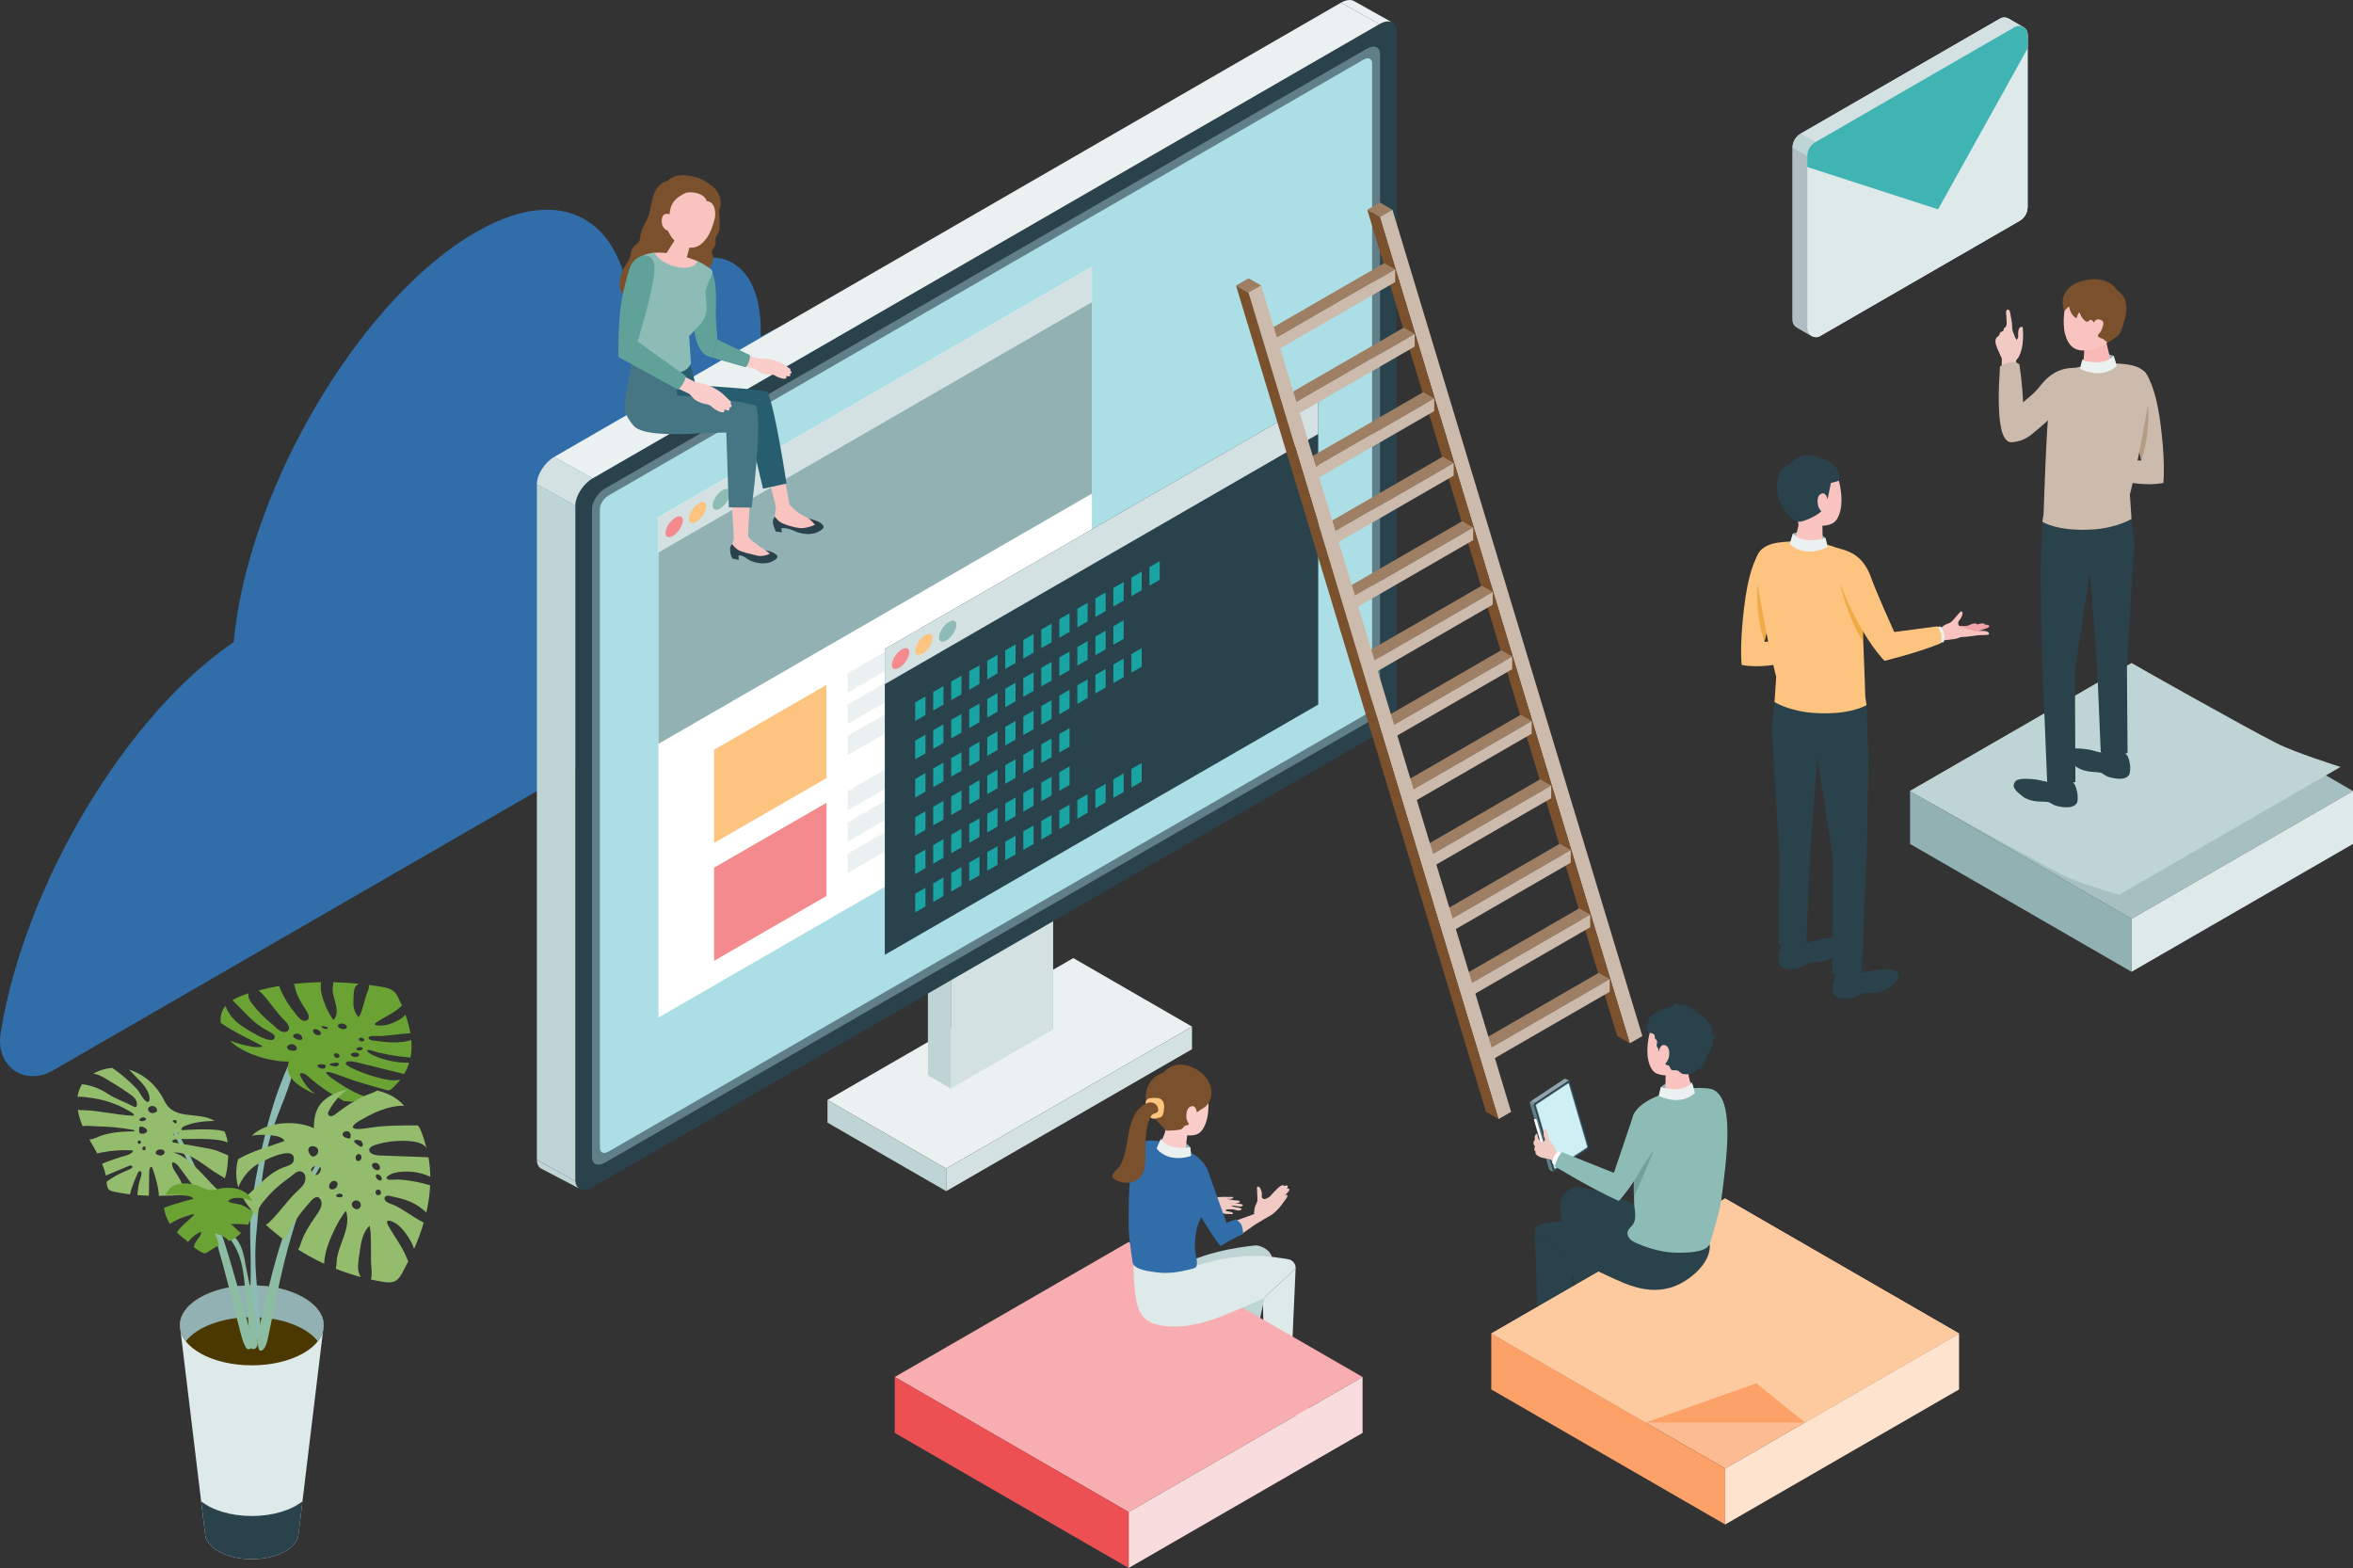 <?xml version="1.0" encoding="UTF-8"?>
<svg id="_レイヤー_2" data-name="レイヤー_2" xmlns="http://www.w3.org/2000/svg" viewBox="0 0 1426.39 950.53">
  <rect x="0" y="0" width="1426.39" height="950.53" fill="#333333" stroke="none"/>
  <defs>
    <style>
      .cls-1 {
        fill: none;
      }

      .cls-2 {
        fill: #fdca9f;
      }

      .cls-3 {
        fill: #60a299;
      }

      .cls-4 {
        fill: #9e7f64;
      }

      .cls-5 {
        fill: #b0bec3;
      }

      .cls-6 {
        fill: #f8aeb1;
      }

      .cls-7 {
        fill: #f9c3c0;
      }

      .cls-8 {
        fill: #8fa4ab;
      }

      .cls-9 {
        fill: #f0a4a8;
      }

      .cls-10 {
        fill: #2a424b;
      }

      .cls-11 {
        fill: #7b502c;
      }

      .cls-12 {
        fill: #f1cac4;
      }

      .cls-13 {
        fill: #fca167;
      }

      .cls-14 {
        fill: #bfd4d5;
      }

      .cls-15 {
        fill: #522c00;
      }

      .cls-16 {
        fill: #fcc47e;
      }

      .cls-17 {
        fill: #cef0f5;
      }

      .cls-18 {
        fill: #467584;
      }

      .cls-19 {
        fill: #f58a8e;
      }

      .cls-20 {
        fill: #acdfe5;
      }

      .cls-21 {
        fill: #94bc6d;
      }

      .cls-22 {
        fill: #40b3b3;
      }

      .cls-23 {
        fill: #316ea9;
      }

      .cls-24 {
        fill: #facdcb;
      }

      .cls-25 {
        fill: #fdbb92;
      }

      .cls-26 {
        fill: #d3e1e2;
      }

      .cls-27 {
        fill: #91b1b3;
      }

      .cls-28 {
        fill: #f2aa46;
      }

      .cls-29 {
        fill: #19a3a3;
      }

      .cls-30 {
        fill: #fff;
      }

      .cls-31 {
        fill: #508b82;
      }

      .cls-32 {
        fill: #a6c0c2;
      }

      .cls-33 {
        fill: #6aa234;
      }

      .cls-34 {
        fill: #f9dcdd;
      }

      .cls-35 {
        fill: #ebf1f1;
      }

      .cls-36 {
        fill: #617f88;
      }

      .cls-37 {
        fill: #71a19a;
      }

      .cls-38 {
        fill: #fee4ce;
      }

      .cls-39 {
        fill: #8cbca2;
      }

      .cls-40 {
        fill: #cedddd;
      }

      .cls-41 {
        fill: #f8b9b6;
      }

      .cls-42 {
        fill: #ed5053;
      }

      .cls-43 {
        fill: #ccbbad;
      }

      .cls-44 {
        fill: #4b3800;
      }

      .cls-45 {
        fill: #779199;
      }

      .cls-46 {
        fill: #b49c87;
      }

      .cls-47 {
        fill: #265d6f;
      }

      .cls-48 {
        fill: #dee9e9;
      }

      .cls-49 {
        fill: #8cbcb5;
      }
    </style>
  </defs>
  <g id="_素材" data-name="素材">
    <g>
      <g>
        <polygon class="cls-27" points="1292.14 557.02 1157.89 479.51 1157.89 511.61 1292.14 589.12 1292.14 557.02"/>
        <g>
          <polygon class="cls-32" points="1426.39 479.51 1292.14 557.02 1157.89 479.51 1292.14 402 1426.39 479.51"/>
          <polygon class="cls-48" points="1292.14 557.02 1426.39 479.51 1426.39 511.61 1292.14 589.12 1292.14 557.02"/>
          <path class="cls-14" d="M1418.83,464.93l-134.25,77.51s-24.2-6.91-34.03-11.95c-23.73-12.16-92.67-50.98-92.67-50.98l134.25-77.51s65.27,36.95,87.78,48.48c11.05,5.66,38.92,14.45,38.92,14.45Z"/>
        </g>
      </g>
      <g>
        <path class="cls-12" d="M1213.32,232.36l.19-14.98s-2.76-6.17-2.76-6.17c-.79-2.07-2.02-5.2-.07-6.92.5-.44,1.14-.77,1.4-1.38.19-.43.15-.96.44-1.33.49-.64,1.69-.52,1.99-1.27.13-.33.03-.72.17-1.05.15-.34.51-.52.8-.76,1-.83,1.01-2.33.93-3.62-.1-1.76-.2-3.51-.3-5.27-.04-.74.04-1.68.74-1.91.49-.16,1.03.16,1.29.61.51.88.6,2.54.82,3.58.29,1.3.48,2.62.67,3.94.21,1.51,0,3.77.58,5.18.67,1.62,1.3,3.56,2.19,5.03.1.16.91-1.27.95-1.4.16-.55.08-1.28.06-1.84-.03-.69,0-1.39.1-2.08.1-.7.28-1.43.74-1.96.47-.54,1.29-.82,1.91-.48.41,4.28.39,9.38-.69,13.56-.44,1.68-1.04,3.37-1.93,4.88-.17.29-1.52,1.82-1.47,2.11,0,0,2.31,12.41,2.31,12.41l-11.07,1.13Z"/>
        <g>
          <path class="cls-27" d="M1281.28,215.66s-11.56-4.39-19.08,2.65c-.53,2.23-1.25,5.28-1.25,5.28,0,0,11.01,6.59,22.44-.61-.48-1.96-2.11-7.32-2.11-7.32Z"/>
          <path class="cls-43" d="M1221.05,267.72c-6.61,2.16-8.77-7.51-9.27-19.99-.5-12.48.43-19.17.59-25.54,3.14-1.94,8.45-4.27,11.76-1.26.77,4.35,6.35,43.71-3.08,46.79Z"/>
          <path class="cls-43" d="M1266.95,277.43l31.16,1.79-11.2-46.94c-1.38-4.57,1.7-7.67,6.39-8.27,3.72-.47,6.13.38,7.13,1.81,7.27,10.39,9.43,30.21,10.69,44.65.59,6.79.91,17.35.26,22.34-19.41,3.56-43.34-6.89-43.34-6.89l-1.09-8.51Z"/>
          <g>
            <path class="cls-10" d="M1290.02,459.09c2.17,4.89,1.01,9.76,1.01,9.76,0,0-.72,4.37-9.19,2.98-1.83-.32-3.77-.74-5.41-1.65-1.3-.72-1.93-1.58-3.51-1.83-2.32-.37-4.68-.34-6.99-.72-2.16-.36-4.33-1.05-6.24-2.13-.56-.32-1.1-.68-1.6-1.09-5.35-4.46-6.14-6.51-4.47-8.93,1.07-1.55,3.52-2.53,12.9-1.03,2.35.38,5.39,1.74,8.97,1.92,1.2.06,2.42-.12,3.51-.61,1.34-.61,3.29-.8,5.36-.39,2.89.57,5.13,2.11,5.65,3.72Z"/>
            <path class="cls-10" d="M1290.1,460.2c.39-1.98-2.18-4.14-5.73-4.84-3.55-.7-6.75.34-7.14,2.31-.39,1.98,2.18,4.14,5.73,4.84,3.55.7,6.75-.34,7.14-2.31Z"/>
          </g>
          <g>
            <path class="cls-10" d="M1257.89,476.17c2.37,4.8,1.43,9.71,1.43,9.71,0,0-.53,4.4-9.05,3.37-1.84-.24-3.8-.58-5.48-1.42-1.33-.67-2-1.49-3.58-1.67-2.33-.26-4.69-.14-7.02-.41-2.18-.26-4.37-.86-6.32-1.86-.58-.29-1.13-.63-1.65-1.02-5.54-4.23-6.42-6.24-4.85-8.73,1-1.59,3.41-2.68,12.85-1.58,2.36.27,5.46,1.51,9.04,1.53,1.2,0,2.41-.22,3.48-.77,1.31-.67,3.25-.94,5.34-.62,2.91.44,5.21,1.88,5.81,3.48Z"/>
            <path class="cls-10" d="M1258.02,477.28c.3-1.99-2.35-4.05-5.93-4.59s-6.73.63-7.03,2.62c-.3,1.99,2.35,4.05,5.93,4.59,3.58.54,6.73-.63,7.03-2.62Z"/>
          </g>
          <path class="cls-10" d="M1238.09,316.34l-1.08,31.12.83,50.14,3.16,76.22s5.13,4.36,17.12.23c0-7.53-.3-67.73-.3-67.73l9.21-59.86,4.24,57.06,2.21,52.51s7.11,3.96,16.24.4c0-2.4-.37-52.1-.37-52.1l4.3-74.26-1.52-15.48s-8.82,5.41-23.04,6.37c-21.7,1.46-30.99-4.63-30.99-4.63Z"/>
          <path class="cls-43" d="M1292.13,314.59s-8.82,5.41-23.04,6.37c-21.7,1.46-30.99-4.63-30.99-4.63l.72-4.71s.94-27.51,1.54-38.87c.46-8.69,1.33-33.44,5.2-40.76,5.8-10.95,28.94-13.08,44.06-11.06,16.94,2.27,14.02,15.48,12.97,21.72-6.48,38.59-11.46,57.12-11.46,57.12l1,14.81Z"/>
          <path class="cls-43" d="M1217.19,267.39c1.67,1.04,8.09,1,14.21-3.93,13.71-11.05,19.39-18.03,19.39-18.03,0,0,6.59-5.57,7.84-13.06.93-5.57,4.12-9.6.59-9.47-5.95.21-13.99.06-22.79,11.46-5.45,7.05-11.44,9.07-16.1,16.37-1.68,2.63-6.93,14.3-3.15,16.67Z"/>
          <path class="cls-46" d="M1296.86,273.99l5.31-28.85s1.63,16.13-4.06,34.09c-.43-1.81-1.25-5.23-1.25-5.23Z"/>
          <g>
            <path class="cls-41" d="M1269.9,201.28c3.93-.31,6.2,1.73,6.35,3.64l3.02,12.68c0,2.24-3.64,4.34-8.11,4.7-4.48.36-8.11-1.16-8.1-3.4l.86-13.57c0-1.96,2.06-3.73,5.99-4.05Z"/>
            <path class="cls-7" d="M1271.37,173.56c11.47,1.52,13.56,10.54,12.26,21-1.7,13.63-11.18,16.7-15.95,17.47-5.81.94-12.96,1.52-15.89-9.75-1.74-6.7-.27-17.79,1.68-21.92,1.69-3.6,6.43-8.32,17.9-6.8Z"/>
            <path class="cls-11" d="M1254.42,185.83c.16,2.49,1.39,4.89,3.31,6.48.28.24.65.47,1,.33.38-.15.46-.65.54-1.06.17-.86.63-1.66,1.28-2.25.59,1.75,1.57,3.37,2.85,4.71.69.72,1.83,1.38,2.61.76.26-.21.42-.52.68-.71.45-.33,1.11-.2,1.56.13.45.33.75.83,1.06,1.29.83,1.26,2.26,2.27,2.92,3.62.67,1.36-.09,2.86-.45,4.3-.03.13-.07.28-.02.41.04.11.12.19.21.27.44.39.97.7,1.53.89.4.14.83.21,1.21.39.89.41,1.46,1.28,2.26,1.85,1.46,1.06,3.48-1.56,4.68-2.22,1.35-.73,2.62-1.58,3.44-2.91.55-.88.87-1.87,1.19-2.86,1.46-4.45,3.25-9.49,2.68-14.23-.23-1.9-.85-3.74-1.86-5.36-.53-.84-1.15-1.62-1.86-2.32-.51-.5-1.81-1.12-2.13-1.7,0,0-5.81-10.58-23.45-4.48-7.11,2.46-11.53,10.37-8.18,17.57.67-1.21,1.75-2.22,2.95-2.91Z"/>
            <path class="cls-7" d="M1268.94,196.67s.68-3.86,3.96-2.94c2.8.79,2.5,2.63,1.27,5.77s-3.41,4.43-5.4,4.09.17-6.93.17-6.93Z"/>
          </g>
          <path class="cls-35" d="M1281.28,215.66s-4.88,6.73-19.08,2.65l-1.25,5.28s12.6,6.93,22.17-1.65c-.49-2.4-1.84-6.28-1.84-6.28Z"/>
        </g>
      </g>
      <g>
        <path class="cls-27" d="M1086.9,323.41s11.95-4.54,19.72,2.74c.54,2.3,1.29,5.45,1.29,5.45,0,0-11.37,6.81-23.19-.63.5-2.02,2.18-7.56,2.18-7.56Z"/>
        <g>
          <path class="cls-9" d="M1190.58,380.79c1.63,0,1.73.05,3.36.05,1.44,0,2.54.19,3.92-.21,1.17-.34,2.24-.95,3.39-1.36.77-.27,1.57-.45,2.38-.54.49-.05,1-.06,1.46.12s.85.61.86,1.1c-1.36,1.08-4.72,1.81-6.27,2.6-3.65,1.85-3.47,1.88-5.63,2.51l-3.47-4.28Z"/>
          <path class="cls-9" d="M1188.14,380c1.63,0,1.73.05,3.36.05,1.44,0,2.54.19,3.92-.21,1.17-.34,2.24-.95,3.39-1.36.77-.27,1.57-.45,2.38-.54.49-.05,1-.06,1.46.12.46.18.85.61.86,1.1-1.36,1.08-4.72,1.81-6.27,2.6-3.65,1.85-3.47,1.88-5.63,2.51l-3.47-4.28Z"/>
          <path class="cls-9" d="M1187.46,379.44c1.17,0,1.25.04,2.42.03,1.03,0,1.83.14,2.83-.15.84-.24,1.61-.68,2.44-.98.55-.2,1.13-.33,1.71-.39.35-.04.72-.05,1.05.09.33.13.61.44.62.8-.98.78-3.4,1.31-4.51,1.87-2.63,1.33-2.5,1.36-4.05,1.81l-2.5-3.08Z"/>
          <path class="cls-7" d="M1176.22,388.47l8.44-1.08c1.13.07,3.72-1.29,4.85-1.26,1.12.03,2.93-.12,4.04-.28,1.72-.25,3.46-.41,5.18-.69,1.78-.28,5.31.06,6.99-.57.15-.49-.1-1.03-.49-1.36s-.9-.48-1.4-.58c-.82-.17-1.67-.25-2.51-.22-1.3.04-2.58.32-3.88.26-.44-.02-.87-.12-1.29-.25-4.28-1.29-3.63-1.19-5.82-1.89-1.32-.42-2.55-.38-3.11-1.86-.24-.63-.2-1.36.09-1.96.18-.37.45-.69.71-1.02.69-.88,2.65-4.15,1.06-5.04-.09-.05-.19-.09-.28-.07-.11.01-.21.09-.29.16-.56.49-1.06,1.11-1.54,1.68-1.02,1.21-2.09,2.37-3.12,3.57-.02.03-.05.06-.08.09-.79.97-1.88,1.63-3.08,1.99-2.88.88-5.09,3.62-5.09,3.62l.61,6.76Z"/>
        </g>
        <path class="cls-35" d="M1175.84,389.73l2.38-.44s1.03-2.48.17-5.56c-.85-3.04-2.18-4-2.18-4l-2.05.45,1.68,9.54Z"/>
        <path class="cls-16" d="M1101.71,387.23l-32.19,1.85,11.57-48.49c1.43-4.72-1.75-7.93-6.6-8.54-3.85-.49-6.33.39-7.36,1.87-7.51,10.73-9.74,31.21-11.04,46.13-.61,7.01-.94,17.92-.27,23.08,20.05,3.68,44.77-7.12,44.77-7.12l1.12-8.79Z"/>
        <g>
          <path class="cls-10" d="M1079.5,574.11c-2.24,5.06-1.05,10.08-1.05,10.08,0,0,.75,4.51,9.49,3.07,1.89-.33,3.89-.76,5.59-1.71,1.34-.75,1.99-1.63,3.62-1.89,2.4-.38,4.84-.35,7.22-.74,2.23-.37,4.47-1.09,6.44-2.2.58-.33,1.14-.7,1.65-1.13,5.53-4.61,6.35-6.72,4.62-9.23-1.1-1.6-3.64-2.61-13.33-1.06-2.42.39-5.57,1.8-9.26,1.99-1.24.06-2.5-.12-3.62-.63-1.39-.63-3.4-.82-5.54-.4-2.98.59-5.29,2.18-5.84,3.85Z"/>
          <path class="cls-10" d="M1079.41,575.27c-.4-2.04,2.25-4.28,5.92-5,3.67-.72,6.97.35,7.37,2.39.4,2.04-2.25,4.28-5.92,5s-6.97-.35-7.37-2.39Z"/>
        </g>
        <g>
          <path class="cls-10" d="M1112.69,591.76c-2.45,4.96-1.48,10.03-1.48,10.03,0,0,.55,4.54,9.35,3.48,1.91-.25,3.92-.6,5.66-1.47,1.37-.69,2.06-1.54,3.7-1.73,2.41-.27,4.85-.14,7.25-.43,2.25-.27,4.51-.89,6.53-1.93.59-.3,1.17-.65,1.7-1.05,5.72-4.37,6.63-6.44,5.01-9.02-1.03-1.64-3.52-2.77-13.27-1.64-2.44.28-5.64,1.56-9.34,1.59-1.24.01-2.49-.23-3.59-.79-1.36-.69-3.36-.97-5.51-.64-3.01.46-5.38,1.95-6,3.59Z"/>
          <path class="cls-10" d="M1112.56,592.91c-.31-2.06,2.43-4.18,6.13-4.74,3.7-.56,6.95.65,7.26,2.7.31,2.06-2.43,4.18-6.13,4.74-3.7.56-6.95-.65-7.26-2.7Z"/>
        </g>
        <path class="cls-10" d="M1131.52,427.42l1.11,32.15-.85,51.8-3.26,78.74s-5.3,4.5-17.68.24c0-7.78.31-69.97.31-69.97l-9.51-61.84-4.38,58.94-2.28,54.25s-7.34,4.09-16.78.42c0-2.48.39-53.82.39-53.82l-4.45-76.71,1.57-15.99s9.11,5.59,23.8,6.58c22.42,1.51,32.02-4.78,32.02-4.78Z"/>
        <path class="cls-16" d="M1075.7,425.62s9.11,5.59,23.8,6.58c22.42,1.51,32.02-4.78,32.02-4.78l-.75-4.86s-.97-28.42-1.59-40.15c-.48-8.98-1.37-34.55-5.37-42.1-5.99-11.31-29.9-13.52-45.52-11.43-17.5,2.34-14.49,15.99-13.4,22.44,6.69,39.86,11.84,59,11.84,59l-1.03,15.3Z"/>
        <path class="cls-7" d="M1113.9,289.16c-1.52-3.57-6.07-8.37-17.79-7.42-11.72.95-14.19,9.6-13.57,19.83.35,5.81,2.74,10.7,6.48,13.77,1.04.86,1.46,2.27,1.14,3.58-.88,3.59-2.44,10.02-2.44,10.02.03,2.11,3.9,4.12,8.65,4.49,4.75.38,8.57-1.03,8.55-3.13l-.16-11.57c6.38-.36,9.22-2.44,10.88-9.21,1.61-6.56.02-16.26-1.72-20.36Z"/>
        <path class="cls-35" d="M1086.9,323.41s5.04,6.95,19.72,2.74l1.29,5.45s-13.02,7.16-22.9-1.71c.51-2.47,1.9-6.49,1.9-6.49Z"/>
        <path class="cls-28" d="M1129.31,380.5l-13.99-26.63s4.83,21.02,13.99,34.95c.1-1.75,0-8.32,0-8.32Z"/>
        <path class="cls-16" d="M1176.35,390.03s-11.18,4.86-33.95,10.58c-1.46-1.41-6.02-6.77-10.42-13.59-9.86-15.29-15.37-30.6-15.37-30.6,0,0-4.65-7.61-3.45-15.36.9-5.76-2.03-9.63,1.48-8.64,5.71,1.6,14.71,3.77,19.64,17.8,3.05,8.69,14.01,32.91,14.01,32.91l26.11-3.42s4.09,4.29,1.94,10.33Z"/>
        <path class="cls-28" d="M1070.81,383.68l-5.48-29.81s-1.68,16.67,4.19,35.21c.45-1.87,1.29-5.41,1.29-5.41Z"/>
        <path class="cls-10" d="M1107.9,302.62l1.99-9.82s4.08-.94,4.96-1.52c.17-2.74,1.03-5.57-3.73-9.67s-18.95-9.64-25.44-.78c-9.36,2.83-12.42,18.99-2.04,30.77,2.33,2.62,4.84,4.56,6.18,4.71,1.22.14,2.86-.28,4.8-.99,6.62-2.41,9.51-5.39,9.51-5.39,0,0-1.62-1.49-2.05-3.59-.57-2.82-.37-6.03,1.98-7.03,2.24-.95,3.23,1.36,3.85,3.3Z"/>
      </g>
      <g>
        <path class="cls-35" d="M1100.46,86.19l120.84-69.76c3.48-2.01,7.84.5,7.84,4.52v104.49c0,3.5-1.87,6.73-4.9,8.48l-120.84,69.76c-3.48,2.01-7.84-.5-7.84-4.52v-104.49c0-3.5,1.87-6.73,4.9-8.48Z"/>
        <path class="cls-48" d="M1221.3,16.42l-8.91-5.15c1.73-1,3.68-.88,5.2-.01l8.92,5.15c-1.52-.87-3.48-1-5.21,0Z"/>
        <polygon class="cls-5" points="1095.57 94.67 1086.65 89.53 1086.65 194.02 1095.57 199.16 1095.57 94.67"/>
        <path class="cls-5" d="M1095.57,199.16c0,2.02,1.1,3.67,2.64,4.54l-8.93-5.15c-1.54-.88-2.63-2.51-2.63-4.54l8.91,5.15"/>
        <path class="cls-14" d="M1095.57,94.67l-8.93-5.15c0-3.5,1.88-6.73,4.91-8.48l8.91,5.24c-3.03,1.65-4.9,4.89-4.9,8.39Z"/>
        <polygon class="cls-48" points="1091.55 81.04 1100.46 86.19 1221.3 16.42 1212.39 11.28 1091.55 81.04"/>
        <path class="cls-48" d="M1100.46,86.19l120.84-69.76c3.48-2.01,7.84.5,7.84,4.52v104.49c0,3.5-1.87,6.73-4.9,8.48l-120.84,69.76c-3.48,2.01-7.84-.5-7.84-4.52v-104.49c0-3.5,1.87-6.73,4.9-8.48Z"/>
        <path class="cls-26" d="M1221.3,16.42l-8.91-5.15c1.73-1,3.68-.88,5.2-.01l8.92,5.15c-1.52-.87-3.48-1-5.21,0Z"/>
        <polygon class="cls-5" points="1095.57 94.67 1086.65 89.53 1086.65 194.02 1095.57 199.16 1095.57 94.67"/>
        <path class="cls-5" d="M1095.57,199.16c0,2.02,1.1,3.67,2.64,4.54l-8.93-5.15c-1.54-.88-2.63-2.51-2.63-4.54l8.91,5.15"/>
        <path class="cls-14" d="M1095.57,94.67l-8.93-5.15c0-3.5,1.88-6.73,4.91-8.48l8.91,5.24c-3.03,1.65-4.9,4.89-4.9,8.39Z"/>
        <polygon class="cls-26" points="1091.55 81.04 1100.46 86.19 1221.3 16.42 1212.39 11.28 1091.55 81.04"/>
        <path class="cls-22" d="M1095.57,101.25v-6.58c0-3.5,1.87-6.73,4.9-8.48l120.84-69.76c3.48-2.01,7.84.5,7.84,4.52v8.37l-54.29,97.59-79.28-25.67Z"/>
      </g>
      <g>
        <g>
          <path class="cls-15" d="M970.03,791.34c2.14,4.84,1,9.65,1,9.65,0,0-.71,4.32-9.08,2.94-1.81-.32-3.72-.73-5.34-1.63-1.28-.72-1.91-1.56-3.47-1.81-2.29-.36-4.63-.33-6.91-.71-2.14-.35-4.27-1.04-6.16-2.11-.56-.31-1.09-.67-1.58-1.08-5.29-4.41-6.07-6.43-4.42-8.82,1.05-1.53,3.48-2.5,12.75-1.02,2.32.37,5.33,1.72,8.86,1.9,1.18.06,2.39-.11,3.47-.61,1.33-.61,3.25-.79,5.3-.38,2.86.56,5.06,2.08,5.59,3.68Z"/>
          <path class="cls-15" d="M970.11,792.44c.38-1.95-2.15-4.09-5.66-4.78s-6.67.33-7.05,2.29,2.15,4.09,5.66,4.78c3.51.69,6.67-.33,7.05-2.29Z"/>
        </g>
        <path class="cls-10" d="M1008.8,740.21c-18.72-12.52-40.87-19.3-52.11-20.69-2.92-.36-10.57,2.95-10.68,10.38-.42,26.95,12.05,57.89,12.05,57.89,0,0,7.14,4.71,11.97,3.55-1.16-29.2-4.5-43.78-4.5-43.78l37.52,19.93,5.75-27.28Z"/>
      </g>
      <g>
        <g>
          <path class="cls-15" d="M947.86,816.67c2.35,4.74,1.42,9.59,1.42,9.59,0,0-.53,4.34-8.94,3.33-1.82-.24-3.75-.57-5.41-1.4-1.31-.66-1.97-1.48-3.54-1.65-2.31-.26-4.64-.13-6.93-.41-2.15-.26-4.32-.85-6.25-1.84-.57-.29-1.12-.62-1.63-1.01-5.47-4.18-6.34-6.16-4.8-8.63.99-1.57,3.37-2.65,12.7-1.56,2.33.27,5.4,1.49,8.93,1.52,1.19,0,2.38-.22,3.44-.76,1.3-.66,3.21-.93,5.27-.61,2.88.44,5.15,1.86,5.74,3.44Z"/>
          <path class="cls-15" d="M947.98,817.77c.3-1.97-2.33-4-5.86-4.54-3.54-.54-6.65.62-6.95,2.59-.3,1.97,2.33,4,5.86,4.54,3.54.54,6.65-.62,6.95-2.59Z"/>
        </g>
        <path class="cls-10" d="M930.4,747.32l2.47,68.46s5.07,4.31,16.91.23c4.3-19.17,3.11-53.15,3.11-53.15l-22.49-15.53Z"/>
      </g>
      <g>
        <g>
          <path class="cls-12" d="M773.11,842.49c-3.71,1.91-5.4,5.43-5.4,5.43,0,0-1.7,3.01,4.12,6.31,1.27.7,2.65,1.4,4.1,1.65,1.15.2,1.95-.01,3.03.61,1.59.92,3.01,2.09,4.6,2.99,1.49.84,3.14,1.48,4.83,1.76.5.08,1,.13,1.51.12,5.44-.09,6.92-.94,7.09-3.23.15-2.03-2.19-3.85-3.81-4.48-3.2-1.24-5.83-2.43-8.66-4.48-.48-.35-.75-.85-1.26-1.22-.76-.55-1.41-1.25-1.83-2.09-.51-1.03-1.61-2.1-3.06-2.86-2.03-1.07-4.15-1.23-5.26-.51Z"/>
          <path class="cls-12" d="M772.51,843.13c.73-1.39,3.35-1.45,5.85-.13s3.93,3.51,3.2,4.9c-.73,1.39-3.35,1.45-5.85.13-2.5-1.32-3.93-3.51-3.2-4.9Z"/>
        </g>
        <path class="cls-48" d="M785.41,768.92l-3.34,74.84s-5.19,3.81-12.36.38c-3.96-18.74-4.13-56.74-4.13-56.74l19.83-18.49Z"/>
        <path class="cls-10" d="M770.71,852.12c1.44.93,2.97,1.38,4.54,1.96,1.56.58,2.98,1.56,4.51,2.26,3.24,1.48,6.82,2.43,10.41,1.92,1.13-.16,2.33-.53,2.97-1.46.95-1.38-.15-2.36-1.14-3.14,1.76.4,3.63,1.54,4.78,2.93.97,1.17,1.34,2.98.45,4.2-.81,1.11-2.32,1.39-3.69,1.47-3.4.2-6.83-.33-10.02-1.52-1.83-.68-3.38-1.93-5.14-2.76-.89-.42-1.74-.61-2.68-.87-.51-.14-1.55-.67-2.03-.57-.17.04-.33.14-.5.19-.27.08-.56.04-.84-.02-2.44-.49-4.72-1.78-6.39-3.64-.04-1.19.16-2.45.74-3.49.46-.83,1.34-1.44,1.64-2.38-.69,2.18.6,3.75,2.39,4.91Z"/>
      </g>
      <g>
        <g>
          <g>
            <path class="cls-12" d="M750.27,816.27c-3.28,2.08-4.54,5.48-4.54,5.48,0,0-1.32,2.93,4.34,5.5,1.24.54,2.57,1.07,3.93,1.18,1.08.09,1.8-.18,2.85.31,1.55.71,2.96,1.68,4.51,2.38,1.45.66,3.03,1.11,4.62,1.22.47.03.94.04,1.4-.01,1.49-.16,4.92-.48,5.58-2.14.28-.71-.01-1.54-.53-2.09s-1.23-.89-1.92-1.2c-4.49-2.01-9.54-3.81-12.25-8.21-.56-.91-1.66-1.81-3.08-2.39-1.97-.82-3.94-.79-4.91-.03Z"/>
            <path class="cls-12" d="M749.77,816.91c.56-1.35,2.98-1.62,5.41-.61,2.43,1.01,3.94,2.92,3.37,4.27-.56,1.35-2.98,1.62-5.41.61-2.43-1.01-3.94-2.92-3.37-4.27Z"/>
          </g>
          <path class="cls-10" d="M748.93,824.64c1.34.87,2.77,1.28,4.22,1.83,1.45.54,2.77,1.45,4.19,2.1,3.01,1.38,6.34,2.26,9.67,1.79,1.05-.15,2.16-.49,2.76-1.36.88-1.28-.14-2.19-1.06-2.92,1.63.37,3.37,1.43,4.44,2.72.9,1.09,1.25,2.77.42,3.91-.75,1.03-2.16,1.29-3.43,1.37-3.16.19-6.34-.3-9.31-1.41-1.7-.63-3.14-1.79-4.77-2.57-.83-.39-1.62-.57-2.49-.81-.47-.13-1.44-.62-1.89-.53-.16.03-.31.13-.46.18-.25.08-.52.04-.78-.02-2.27-.45-4.39-1.66-5.94-3.38-.03-1.11.15-2.28.69-3.25.42-.77,1.25-1.34,1.52-2.21-.64,2.03.56,3.49,2.22,4.56Z"/>
        </g>
        <path class="cls-14" d="M771.1,765.24c-5.87,29.2-11.95,54.31-11.95,54.31,0,0-6.59-.56-11.29-1.75,1.48-28.46,3.99-35.58,3.99-35.58l19.25-16.99Z"/>
      </g>
      <path class="cls-23" d="M331.51,127.17c-12.66.03-27.25,4.43-43.3,13.71-65.3,37.75-130.01,141.76-144.52,232.32-.89,5.54-1.57,10.91-2.04,16.08C76.79,433.23,14.84,536.09.38,626.27c-2.46,15.5,7.19,26.13,19.5,26.11,3.97,0,8.21-1.12,12.42-3.56l483.08-278.91c7-4.04,22.39-21.48,26.78-28.72,6.44-10.65,12.24-24.77,14.08-36.25,11.47-71.54-10.24-114.63-50.95-114.54-12.94.03-27.82,4.42-44.15,13.65.97-30.32-10.84-48.06-30.48-48.01-7.5.02-16.15,2.63-25.66,8.13-7.86,4.54-15.7,10.73-23.27,18.12-4.89-35.21-23.15-55.18-50.22-55.12Z"/>
      <g>
        <g>
          <g>
            <polygon class="cls-35" points="722.59 622.34 650.64 580.8 501.62 666.84 573.57 708.38 722.59 622.34"/>
            <polygon class="cls-14" points="573.57 722.09 501.62 680.55 501.62 666.84 573.57 708.38 573.57 722.09"/>
            <polygon class="cls-26" points="573.57 722.09 722.59 636.05 722.59 622.34 573.57 708.38 573.57 722.09"/>
          </g>
          <g>
            <polygon class="cls-14" points="562.49 544.4 562.49 651.89 576.37 659.9 576.37 552.42 562.49 544.4"/>
            <polygon class="cls-49" points="624.47 508.62 624.47 616.1 638.35 624.11 638.35 516.63 624.47 508.62"/>
            <polygon class="cls-35" points="638.35 516.63 624.47 508.62 562.49 544.4 576.37 552.42 638.35 516.63"/>
            <polygon class="cls-26" points="576.37 659.9 638.35 624.11 638.35 516.63 576.37 552.42 576.37 659.9"/>
          </g>
        </g>
        <g>
          <path class="cls-10" d="M359.22,719.67l477-275.39c5.78-3.34,10.47-10.74,10.47-16.52V19.04c0-5.78-4.69-7.77-10.47-4.43l-477,275.39c-5.78,3.34-10.47,10.74-10.47,16.52v408.71c0,5.78,4.69,7.77,10.47,4.43Z"/>
          <path class="cls-36" d="M366.72,704.83l462-266.73c4.34-2.5,7.85-8.05,7.85-12.39V32.77c0-4.34-3.52-5.82-7.85-3.32l-462,266.73c-4.34,2.5-7.85,8.05-7.85,12.39v392.93c0,4.34,3.52,5.82,7.85,3.32Z"/>
          <path class="cls-20" d="M368.9,698.1l457.63-264.21c2.89-1.67,5.24-5.37,5.24-8.26V38.39c0-2.89-2.34-3.88-5.24-2.21l-457.63,264.21c-2.89,1.67-5.24,5.37-5.24,8.26v387.24c0,2.89,2.34,3.88,5.24,2.21Z"/>
          <polygon class="cls-14" points="348.75 306.52 325.45 293.54 325.45 703.04 348.75 716.03 348.75 306.52"/>
          <path class="cls-26" d="M335.92,277.02c-5.78,3.34-10.47,10.74-10.47,16.52l23.3,12.99c0-5.78,4.69-13.18,10.47-16.52l-23.3-12.99Z"/>
          <polygon class="cls-35" points="812.92 1.62 335.92 277.02 359.22 290 836.22 14.61 812.92 1.62"/>
          <path class="cls-35" d="M844.41,13.83c-1.92-1.29-4.87-1.13-8.19.79l-23.3-12.99c3.24-1.87,6.14-2.07,8.06-.87l23.43,13.07Z"/>
          <path class="cls-14" d="M348.78,716.03c.18,2.23,1.12,3.8,2.58,4.61l-1.04-.57-21.8-11.4c-1.9-.8-3.07-2.74-3.07-5.63l23.33,13Z"/>
        </g>
      </g>
      <g>
        <g>
          <path class="cls-48" d="M152.64,779.21c-24.08,0-43.6,10.85-43.6,24.24l15.22,125.95c0,8.71,12.71,15.78,28.38,15.78s28.38-7.06,28.38-15.78l15.22-125.95c0-13.39-19.52-24.24-43.6-24.24Z"/>
          <path class="cls-10" d="M121.94,910.13l2.33,19.26c0,8.71,12.71,15.78,28.38,15.78s28.38-7.06,28.38-15.78l2.33-19.26c-6.77,5.38-18,8.9-30.71,8.9s-23.93-3.52-30.71-8.9Z"/>
          <ellipse class="cls-44" cx="152.64" cy="803.45" rx="43.6" ry="24.24"/>
          <path class="cls-27" d="M152.64,798.47c17.92,0,33.3,6.01,40,14.61,2.31-2.95,3.6-6.21,3.6-9.63,0-13.39-19.52-24.24-43.6-24.24s-43.6,10.85-43.6,24.24c0,3.43,1.29,6.68,3.6,9.63,6.7-8.59,22.08-14.61,40-14.61Z"/>
        </g>
        <g>
          <path class="cls-39" d="M120.23,719.44c4.3,11.83,8.28,24.05,11.88,36.47,4.92,17,9.12,34.33,13.57,51.53.73,2.8,1.5,5.73,2.64,8.03s1.48,2.8,3.41,2.27c.88-.24.9-2.06.89-3.19-.04-5.46-2.27-11.67-3.93-17.73-6.08-22.29-12.35-44.76-20.19-65.59-6.03-15.99-13.14-30.96-20.43-43.95-.29-.52-.58-1.03-.88-1.53-1.11-1.89-2.26-3.67-3.43-5.19-.59-.77-1.19-1.48-1.79-2.08-.3-.3-.59-.57-.89-.8-.21-.17-.62-.64-.75-.39-.07.12-.06.4-.02.67.11.65.48,1.39.72,1.95.33.81.69,1.56,1.08,2.2.64,1.05,1.31,1.95,1.93,3.11.61,1.13,1.25,2.13,1.87,3.25,1.29,2.33,2.54,4.81,3.81,7.24,3.79,7.26,7.36,15.12,10.5,23.74Z"/>
          <path class="cls-49" d="M178.5,645.64c-2.63,14.17-9.15,26.28-13.42,39.65-5.33,16.65-7.11,35.02-8.85,53.14-.71,7.41-1.42,14.84-1.46,22.34-.04,7.93.68,15.87,1.39,23.79.74,8.24,1.49,16.48,2.23,24.72.2,2.19-2.08,3-3.74,2.68-1.66-.32-2.96-2.32-3.46-4.44s-.38-4.36-.26-6.54c.73-12.81,1.24-25.67,1.02-38.57-.13-7.45-.51-14.93-.17-22.35.38-8.43,1.69-16.68,3.15-24.83,4.88-27.2,11.72-54.07,23.47-76.99.26,2.29.5,5.18.09,7.39Z"/>
          <path class="cls-33" d="M247.43,641c.46.04.92.08,1.38.15.17-.87.32-1.74.43-2.63.3-2.62.32-5.3.09-8-3.1.91-6.6,1.39-10.26,1.41-3.71.02-7.67-.49-11.49-.98-1.02-.13-2.88-.25-3.67-.96-1.08-.97-.12-1.7,1.03-1.88,1.8-.27,4.36.06,6.3-.05,2.14-.12,4.23-.34,6.31-.58,3.72-.42,7.41-.91,11.25-1.11-.62-3.69-1.65-7.43-2.98-11.17-1.59,1.78-3.97,3.2-6.51,4.38-2.37,1.1-5.13,2.1-8.34,2.17-2.77.06-5.03-.44-2.79-1.97,4.65-3.17,10.37-5.46,14.32-9.15.35-.33.71-.67,1.17-.92-.7-1.65-1.45-3.29-2.24-4.93-.73-1.52-1.58-3.13-3.36-4.33-2.01-1.36-4.77-1.91-7.33-2.34-2.41-.4-4.82-.74-7.22-1.05.66,1.94-1.07,4.66-1.54,6.33-.66,2.34-1.33,4.68-1.99,7.02-.61,2.16-1.23,4.34-2.55,6.25-3.15-3.31-3.35-7.08-3.19-10.54.11-2.47,0-5.26.94-7.53.23-.55,1.11-1.48,2.24-2.24-5.18-.51-10.33-.82-15.42-.93.09.92-.09,1.86-.22,2.57-.56,3.11.62,6.51,1.5,9.83.87,3.31,1.42,6.76-.33,9.5-.22.35-.5.69-1,.86-2.02-2.95-3.64-5.97-4.85-9-1.75-4.4-3.31-9.55-2.45-13.78-5.67.1-11.23.47-16.65,1.09.58.79.8,1.74.97,2.58.87,4.17,3.32,8.37,5.99,12.48,1.33,2.05,3.62,5.48,1.06,6.92-2.92,1.65-5.36-2.15-6.72-3.79-4.17-5-7.41-10.24-9.57-15.51-.2-.48-.37-.98-.46-1.46-4.36.74-8.6,1.65-12.69,2.74.69.34,1.22.83,1.69,1.32,4.95,5.05,8.18,10.6,13.09,15.67,1.23,1.27,2.58,2.53,3.34,3.9,1.01,1.82.67,4.41-2.61,4.29-2.63-.1-4.47-2.58-6.15-3.93-5-4.01-9.35-8.31-12.81-12.86-1.18-1.55-2.27-3.16-2.54-4.76-.11-.68-.04-1.35.22-1.96-3.6,1.15-7.07,2.49-9.93,4.25,6.92,6.27,11.95,13.65,21.17,18.37,2.02,1.03,4.54,2.31,4.46,3.8-.37,6.82-20.23-6.49-22.58-8.57-3.52-3.11-6.11-6.69-7.17-10.21-2.51,2.9-3.46,6.52-2.94,10.29,7.34,5.33,16.84,9.48,25.33,14.13-1.29.86-3.6.72-5.68.41-4.28-.63-9.42-1.9-13.96-3.7.15.16.29.32.44.47,7.33,7.27,23.88,12.4,35.09,12.17-1.24,4.43-.81,8.55,4.23,12.85,3.24,2.76,7.37,5.05,11.89,6.85-1.15-.81-2.21-1.68-3.14-2.59-2.63-2.55-4.43-5.35-5.85-8.16-.26-.52-.51-1.09-.21-1.5.12-.17.32-.29.57-.37,1.29-.37,2.91.75,3.95,1.68,4.57,4.13,9.78,7.99,15.46,11.47.71.44,4.78,2.45,6.32,3.7,2.74.31,5.43.46,7.96.4,3.44-.08,6.58-.73,9.44-1.69-4.97-1.29-9.7-3.4-14-5.78-2.74-1.52-5.37-3.16-7.81-4.9-2.05-1.46-4.22-2.64-5.7-4.41-.26-.31-.52-.67-.38-.96.6-1.23,8.73,2.03,9.98,2.5,8.89,3.37,18.16,5.85,27.37,8.39,1.37.38,3.48-2.06,4.11-2.65,1.36-1.26,2.48-2.64,3.56-4.04-.59.23-1.25.4-1.94.49-2.59.35-5.55-.13-8.38-.75-6.37-1.39-12.68-3.51-18.46-6.23-1.69-.8-5.66-2.62-4.06-3.94,1.53-1.26,6.46.12,8.64.66,8.8,2.18,17.59,4.36,26.39,6.55,1.3-2.19,2.32-4.49,3.05-6.88-3.61.09-7.4-.29-11.14-1.07-3.64-.76-7.45-1.89-10.77-3.45-1.27-.59-5.29-3.09-2.78-3.19,1.35-.05,4.49,1.2,5.96,1.55,2.08.49,4.16.92,6.25,1.31,3.96.73,7.93,1.26,11.87,1.6ZM177.36,633c.32.07.63.2.91.35.82.45,1.42,1.1,1.61,1.74.47,1.61-1.22,2.18-3.41,1.75-.96-.19-1.96-.68-2.34-1.32-.51-.87.24-1.65,1.13-2.13.56-.3,1.29-.56,2.11-.38ZM177.67,628.1c-.13-.79.89-1.29,1.97-1.43.41-.06.85-.08,1.3.02,1.05.24,1.72,1.04,2.06,1.75,1.73,3.5-5,1.71-5.34-.34ZM192.08,627.43c-1.55-.37-2.82-2.39-2.15-3.21.47-.57,1.9-.37,2.87.1,2.32,1.12,2.64,3.92-.73,3.11ZM198.64,623.43c-.93,1.3-5.01-1.06-3.38-1.39.16-.03.35-.02.53,0,.56.06,1.13.18,1.68.35.65.2,1.42.68,1.17,1.04ZM194.94,647.79c-1.98-.38-3.63-2.03-1.49-2.55.94-.23,2.11-.04,3.21.15.18.03.37.07.51.17.1.07.15.17.18.26.43,1.1-.6,2.33-2.41,1.98ZM207.91,623.9c-1-.08-2.09-.52-2.66-1.16-1.58-1.79,1.96-3.07,4.06-1.64.15.1.28.21.39.31,1.27,1.2.3,2.65-1.79,2.49ZM205.32,641.11c-.29.16-.7.23-1.13.17-2.25-.3-2.37-3.12-.16-2.76.15.02.31.06.48.12,1.45.47,1.73,1.96.8,2.47ZM203.55,646.46c-.16,0-.41-.02-.72-.06-1.26-.16-3.36-.63-2.81-1.39.1-.14.34-.21.56-.26.99-.24,2.03-.41,3.11-.52.19-.02.38-.03.58,0,2.14.29.75,2.27-.72,2.24ZM215.71,638.12c3.9.53,1.5,3.53-1.61,2.39-3.02-1.1-.45-2.67,1.61-2.39ZM220.81,630.57c-.71,1.79-4.78.07-2.73-1.34.8-.54,3.08.45,2.73,1.34ZM219.69,636.07c-.24.42-.89.62-1.56.71-.66.09-1.6,0-1.97-.48-.35-.46.14-.86.6-1.14.94-.55,3.78-.6,2.92.9Z"/>
          <path class="cls-21" d="M120.3,695.19c-5.06-1.02-10.21-1.75-15.31-2.6-.22-.3-.44-.6-.67-.9.93-1.06,2.52-1.15,3.93-1.16,2.85-.03,5.71-.06,8.56-.08,5.62-.05,11.28-.11,16.81.86,1.47.26,3.02.67,4.41,1.3-.34-2.37-.94-4.64-1.95-6.69-1.37-.35-2.61-.7-3.28-.78-7.5-.88-15.08-.45-22.6-.02-.69-.83.44-1.94,1.43-2.37,5.78-2.53,12.17-3.11,18.52-3.23-10.18-6.06-24.52.16-30.51-12.2-4.35-8.97-12.15-16.24-21.56-18.91.85.74,1.67,1.56,2.45,2.39,3.81,4.12,9.9,9.12,10.14,15.16.03.83-.22,1.9-1.04,2.03-.53.09-1.02-.28-1.43-.64-1.8-1.62-2.59-3.37-3.8-5.33-1.29-2.09-3.56-3.96-5.3-5.67-1.87-1.83-3.82-3.58-5.89-5.17-.49-.37-3.51-2.78-5.24-3.8-.32.02-.64.05-.96.08-3.66.41-7.32,1.56-10.49,3.42.54.06,1.07.15,1.59.28,2.37.6,4.51,1.87,6.61,3.13,4.08,2.44,8.16,4.9,12.05,7.65,2.99,2.11,6.62,3.83,6.19,8.14-.03.34-.11.71-.39.92-.42.33-1.04.08-1.51-.17-5.21-2.78-10.9-4.59-15.78-7.8-4.36-2.86-10.09-5.26-15.53-5.75-.06.1-.13.19-.19.29-1.39,2.29-2.2,4.76-2.57,7.32,3.18-.18,6.78.45,9.64.89,8.43,1.29,16.59,4.36,23.74,9.03.54.35,1.13,1.07.68,1.53-10.43-.26-20.67-3.15-31.1-3.37-.92-.02-1.86-.03-2.79-.13.54,3.35,1.6,6.7,2.95,9.89,2.65-.54,6.6.05,8.85.08,7.21.11,14.42.82,21.51,2.12.51.09,1.16.37,1.1.88-7.4.2-15,.44-21.85,3.27-1.41.58-2.79,1.27-4.28,1.57-.41.08-.84.12-1.26.13,1.59,2.82,3.24,5.64,4.76,8.5.59-.22,1.24-.38,1.94-.51,6.49-1.24,13.31-1.91,19.9-1.3-.63,1.84-2.78,2.56-4.65,3.09-4.84,1.36-9.59,3-14.24,4.91.96,2.33,1.75,4.71,2.24,7.16.13-.04.24-.07.32-.1,4.51-1.89,9.02-3.78,13.53-5.68.47-.2.96-.39,1.46-.31.5.09.96.59.8,1.07-.09.28-.34.46-.59.62-1.51.96-3.2,1.58-4.85,2.28-3.24,1.39-6.34,3.13-9.2,5.18-.31.22-.63.45-.96.66,0,.04,0,.07.01.11.12,1.66.16,3.52,1.36,4.67.77.75,1.87,1.02,2.92,1.26,3.25.72,6.52,1.25,9.81,1.65.02-.07.04-.15.06-.21,1.11-4.26,2.81-8.46,4.63-12.46.19-.42.4-.85.76-1.14s.92-.37,1.27-.06c.29.26.33.69.32,1.07-.04,1.64-.7,3.19-1.17,4.77-.69,2.34-.95,4.78-1.19,7.2-.04.42-.09.85-.17,1.27,2.32.19,4.65.31,6.99.38,0-.63.04-1.32.05-2.05.05-3.8.1-7.6.15-11.4.01-1.12.04-2.28.48-3.32.14-.34.4-.7.76-.7.44,0,.68.5.82.92,1.78,5.42,3.57,10.95,3.79,16.63,5.18-.03,10.36-.25,15.54-.57-.05-.36-.11-.74-.16-1.15-.44-3.61-1.71-7.12-3.68-10.17-1.67-2.58-3.93-5.18-3.65-8.24,1.68-.38,3.12,1.17,4.15,2.55,2.65,3.57,5.3,7.13,7.95,10.7,1.27,1.71,2.59,3.53,2.87,5.65,0,.06,0,.12.01.18.61-.04,1.21-.08,1.82-.13,3.36-.23,6.86-.51,9.73-2.26.34-.21.67-.43.98-.67-.52-.24-1-.56-1.39-.94-3.44-3.42-6.62-7.12-10.06-10.56-4.46-4.45-9.22-9.08-15.32-10.68,5.29-.22,10.38,2.03,14.86,4.85,4.48,2.82,8.56,6.26,13.17,8.85,1.09.61,2.22,1.21,3.16,2.02,1.18-3.25,1.63-6.96,1.88-10.41.08-1.17.15-2.36.19-3.56-2.94-1.07-5.64-2.58-8.66-3.37-3.1-.81-6.28-1.23-9.42-1.86ZM108.01,686.56c.07.06.08.16.09.26.1,1.22-.48,1.87-1.77,1.73-1.01-.11-1.92-1.63-.52-1.93.65-.14,1.33-.18,1.99-.12.07,0,.15.02.2.06ZM104.65,679.51c.05-.11.15-.18.26-.23.4-.22.86-.32,1.31-.29.19.01.39.05.53.18.11.1.17.25.22.39.09.24.19.49.18.75s-.14.53-.39.62c-.18.06-.38.02-.56-.03-.35-.1-.73-.27-.83-.61-.05.04-.23-.07,0-.01,0,0,0,0,0,.01.02-.01.02-.05-.03-.12-.18-.03-.37-.07-.52-.18-.15-.11-.25-.32-.17-.49ZM84.79,678.25c.64-.67,1.62-1,2.53-.86.32.05.64.16.87.39,1.42,1.44-1.98,2.09-2.75,1.85-.68-.21-1.28-.72-.65-1.38ZM83.92,693.23c-.76-.71-.45-2.03.67-1.84,1.67.28.54,2.97-.67,1.84ZM86.63,697.04s-.05-.04-.07-.06c-.87-.77.16-1.94,1.05-1.98.13,0,.26,0,.36.08.08.06.14.15.19.24.58,1.13-.31,2.7-1.53,1.72ZM89.14,685.94c-.09.17-.24.3-.38.42-.36.3-.72.61-1.14.79-.43.19-.93.24-1.35.04-.6.13-.88.17-1.38-.19-.43-.31-.51-.9-.55-1.43-.06-.8-.11-1.66.32-2.33.06-.09.14-.19.24-.24.08-.04.17-.05.26-.05,1.39-.07,2.8.57,3.67,1.66.3.37.53.89.32,1.31ZM91.2,674.52c-.26-.14-.52-.34-.75-.58-.51-.51-.85-1.21-.65-1.9.2-.68.83-1.16,1.5-1.39.87-.29,1.88-.22,2.66.27s1.3,1.4,1.25,2.32c-.01.24-.07.49-.23.68-.13.15-.31.23-.5.31-1.08.48-2.17.91-3.28.29ZM98.95,699.95c-1.41.96-2.67.55-4.03-.2-.17-.09-.34-.2-.44-.36-.1-.16-.13-.36-.11-.55.05-.74.59-1.4,1.26-1.72.67-.33,1.45-.37,2.19-.27.8.1,1.68.45,1.93,1.21.23.7-.19,1.48-.8,1.9Z"/>
          <path class="cls-39" d="M148.45,779.98c.67,6.63,1.32,13.27,1.96,19.91.32,3.37.64,6.73.96,10.1.15,1.59.41,3.22.39,4.82-.01,1.09-.2,2.32,1.08,2.89.5.22,1.09.15,1.59-.07,2.62-1.14,1.66-5.31,1.6-7.7-.1-3.38-.39-6.75-.82-10.1-.85-6.61-2.22-13.14-3.58-19.67-.78-3.73-1.56-7.47-2.34-11.2-1.65-7.91-1.95-18.7-14.32-24.18-.02,2.03,2.45,3.81,3.89,5.57,2.48,3.01,4.24,6.17,5.55,9.41,2.64,6.54,3.37,13.39,4.06,20.23Z"/>
          <path class="cls-39" d="M181.73,733.27c-3.53,10.19-6.65,20.75-9.33,31.52-3.67,14.74-6.49,29.81-9.62,44.75-.51,2.43-1.07,4.98-2.09,6.94-1.02,1.96-2.65,3.07-3.55,1.78-.41-.59-.61-1.56-.72-2.57-.54-4.83.68-10.51,1.87-15.77,4.39-19.34,8.98-38.83,15.49-56.76,5-13.77,11.32-26.55,18.03-37.57.27-.44.54-.87.81-1.3,1.04-1.6,2.12-3.1,3.25-4.37.58-.64,1.17-1.23,1.77-1.72.3-.24.6-.46.9-.65.22-.14.62-.52.79-.29.09.11.11.36.09.59-.06.57-.39,1.2-.59,1.68-.28.69-.61,1.33-.97,1.87-.6.89-1.25,1.64-1.81,2.62-.55.96-1.17,1.81-1.73,2.75-1.19,1.98-2.31,4.09-3.46,6.16-3.44,6.18-6.57,12.9-9.14,20.33Z"/>
          <g>
            <path class="cls-1" d="M210.56,685.75c-2.01-.24-4.04,1.6-2.11,3.29.85.74,2.02.94,3.14,1.11.18.03.38.05.54-.04.12-.07.19-.19.24-.32.7-1.51.03-3.83-1.81-4.05Z"/>
            <path class="cls-1" d="M216.79,727.88c-.99-.3-2.16-.08-2.87.67-2,2.08,1.08,5.53,3.48,4.22.17-.09.32-.2.46-.31,1.54-1.31.99-3.94-1.07-4.57Z"/>
            <path class="cls-1" d="M217.77,699.62c-2.25-.48-3.11,3.8-.88,4.17.15.02.31.03.49.02,1.52-.11,2.19-2.29,1.42-3.45-.24-.36-.61-.65-1.04-.74Z"/>
            <path class="cls-1" d="M202.44,715.83c-1.6-.08-3.35,2.48-2.92,4.03.3,1.07,1.73,1.37,2.8,1.05,2.53-.76,3.58-4.91.12-5.08Z"/>
            <path class="cls-1" d="M188.72,708.77c-.34,1.16.53,2.35,1.53,3.02.38.26.8.48,1.26.51,1.07.07,1.93-.88,2.45-1.82,2.59-4.66-4.37-4.72-5.24-1.71Z"/>
            <path class="cls-1" d="M204.09,725.44c.15.12.33.17.51.22.56.14,1.14.2,1.72.17.68-.03,1.55-.45,1.4-1.11-.55-2.39-5.11-.47-3.63.72Z"/>
            <path class="cls-1" d="M218.51,691.39c-.16-.06-.41-.14-.71-.2-1.26-.28-3.41-.43-3.08.95.06.26.27.46.47.64.89.78,1.85,1.49,2.87,2.1.18.11.36.21.56.25,2.15.45,1.32-3.16-.11-3.74Z"/>
            <path class="cls-1" d="M230.03,712.36c-.62-.41-1.55-.66-2.02-.09-.46.55-.09,1.38.28,2,.76,1.24,3.49,2.5,3.06-.16-.12-.74-.69-1.33-1.32-1.75Z"/>
            <path class="cls-1" d="M227.13,704.95c-3.2.43-1.14,3.92.92,4.35,3.91.82,2.37-4.79-.92-4.35Z"/>
            <path class="cls-1" d="M228,723.94c.63,1.17,3.09.59,2.98-.91-.21-3.05-4.6-2.1-2.98.91Z"/>
            <path class="cls-21" d="M247.54,715.64c-2.12-.29-4.24-.49-6.37-.61-1.5-.08-4.87.53-6.15-.12-2.4-1.2,2.14-3.36,3.52-3.74,3.61-1,7.58-1.15,11.29-.8,3.81.37,7.57,1.38,11.03,3.02-.07-3.97-.45-7.94-1.13-11.85-9.06-.33-18.12-.66-27.18-.99-2.25-.08-7.37-.02-8.51-2.59-1.2-2.7,3.1-3.84,4.95-4.35,6.3-1.76,12.94-2.37,19.45-1.84,2.89.24,5.87.74,8.28,2.36.64.43,1.23.96,1.74,1.56-.68-2.6-1.4-5.19-2.38-7.69-.45-1.16-1.85-5.79-3.27-5.78-9.55.05-19.15-.03-28.61,1.43-1.33.21-10.03,1.8-10.29-.34-.06-.49.28-.94.62-1.31,1.9-2.1,4.3-3,6.66-4.38,2.81-1.65,5.79-3.07,8.83-4.26,4.78-1.87,9.89-3.12,15.03-3.03-2.51-2.67-5.37-4.99-8.67-6.55-2.42-1.14-5.05-2.05-7.78-2.71-1.81,1.27-6.27,2.67-7.07,3.04-6.4,2.97-12.44,6.72-17.94,11.15-1.24,1-3.1,2.03-4.25.93-.22-.22-.38-.5-.45-.8-.18-.77.21-1.54.6-2.22,2.11-3.71,4.58-7.27,7.79-10.08,1.14-1,2.39-1.9,3.71-2.66-4.83.87-9.41,2.66-13.27,5.55-6,4.49-7.49,10.63-7.46,17.96-10.76-5.05-28.07-4.08-37.05,4.01-.19.17-.37.36-.55.54,4.85-.87,10.15-.67,14.44.15,2.09.4,4.35,1.15,5.37,3.01-9.41,3.6-19.66,5.99-28.15,11.12-1.49,5.57-1.53,11.53.13,17.03,1.94-4.97,5.38-9.38,9.6-12.69,2.82-2.21,25.48-14.35,24.04-3.72-.31,2.32-3.08,3.23-5.3,3.97-10.14,3.4-16.93,12.62-25.26,19.36,2.29,3.9,5.29,7.41,8.46,10.69-.09-1.04.01-2.11.3-3.1.67-2.34,2.15-4.36,3.7-6.24,4.54-5.54,9.86-10.31,15.74-14.39,1.97-1.36,4.39-4.41,6.96-3.46,3.2,1.18,2.85,5.3,1.39,7.68-1.09,1.79-2.73,3.16-4.25,4.6-6.07,5.73-10.64,12.9-16.75,18.59-.59.55-1.22,1.08-1.98,1.32,3.66,3.38,7.51,6.56,11.52,9.52.21-.7.51-1.4.82-2.05,3.47-7.19,7.97-13.88,13.31-19.82,1.74-1.94,5.1-6.76,7.48-3,2.09,3.29-1.02,7.6-2.85,10.19-3.66,5.19-7.12,10.61-9.06,16.66-.39,1.22-.85,2.58-1.62,3.55,5.07,3.21,10.34,6.11,15.78,8.64.28-6.85,3.13-14.11,5.98-20.14,1.96-4.15,4.32-8.1,7.04-11.79.44.46.62,1.11.74,1.74.97,4.93-.46,10-2.17,14.73-1.71,4.72-3.75,9.45-4.03,14.47-.06,1.14-.14,2.65-.46,4.03,4.94,1.97,9.99,3.65,15.12,5.03-.89-1.65-1.5-3.44-1.58-4.38-.31-3.88.54-8.12,1.08-11.95.75-5.37,1.93-11.09,5.84-14.86.77,3.49.8,7.1.82,10.67.02,3.87.05,7.75.07,11.62.02,2.77.97,7.67-.18,10.37,2.4.53,4.81,1.01,7.24,1.41,2.58.42,5.39.73,7.69-.52,2.03-1.11,3.27-3.22,4.38-5.25,1.19-2.19,2.34-4.4,3.45-6.64-.38-.59-.63-1.25-.89-1.91-2.84-7.32-7.76-13.23-11.41-20.05-1.76-3.29.55-3.1,3.21-1.86,3.08,1.45,5.48,4.13,7.48,6.82,2.14,2.88,4.06,6.06,5.13,9.46,2.26-5.19,4.24-10.5,5.81-15.91-3.65-1.92-7.08-4.21-10.56-6.41-1.95-1.23-3.91-2.44-5.94-3.53-1.84-.98-4.4-1.54-6.06-2.71-1.06-.74-1.8-2.27-.5-3.31.95-.76,2.77-.17,3.79.06,3.81.84,7.77,1.72,11.34,3.31,3.53,1.56,6.77,3.76,9.53,6.46.93-4.06,1.62-8.17,2.01-12.33.13-1.4.22-2.8.28-4.21-.46-.09-.92-.22-1.37-.35-3.89-1.13-7.86-1.96-11.87-2.51ZM187.77,699.64c-.74-1.12-1.26-2.63-.53-3.75.54-.83,1.62-1.17,2.6-1.06,2.23.26,3.71,1.84,2.83,4.11-.35.91-1.1,1.65-2.01,2-.31.12-.64.19-.97.17-.84-.07-1.47-.77-1.93-1.47ZM193.96,710.49c-.52.94-1.38,1.89-2.45,1.82-.46-.03-.88-.25-1.26-.51-1-.68-1.86-1.86-1.53-3.02.87-3.01,7.83-2.94,5.24,1.71ZM202.33,720.91c-1.07.32-2.5.02-2.8-1.05-.44-1.55,1.32-4.11,2.92-4.03,3.46.17,2.42,4.33-.12,5.08ZM206.32,725.83c-.58.02-1.16-.03-1.72-.17-.18-.05-.37-.1-.51-.22-1.48-1.19,3.07-3.11,3.63-.72.15.67-.72,1.08-1.4,1.11ZM212.36,689.8c-.06.12-.13.25-.24.32-.16.1-.35.07-.54.04-1.11-.17-2.29-.37-3.14-1.11-1.93-1.69.1-3.53,2.11-3.29,1.84.22,2.51,2.53,1.81,4.05ZM217.85,732.45c-.14.12-.29.22-.46.31-2.4,1.31-5.48-2.14-3.48-4.22.72-.75,1.88-.98,2.87-.67,2.06.63,2.61,3.27,1.07,4.57ZM217.38,703.81c-.18.01-.34,0-.49-.02-2.23-.37-1.37-4.66.88-4.17.43.09.8.37,1.04.74.76,1.16.1,3.34-1.42,3.45ZM218.62,695.13c-.2-.04-.38-.15-.56-.25-1.01-.61-1.97-1.32-2.87-2.1-.2-.18-.41-.38-.47-.64-.33-1.39,1.82-1.23,3.08-.95.3.07.55.14.71.2,1.43.58,2.26,4.19.11,3.74ZM227.13,704.95c3.3-.44,4.83,5.17.92,4.35-2.06-.43-4.12-3.92-.92-4.35ZM228,723.94c-1.61-3.01,2.77-3.96,2.98-.91.1,1.51-2.35,2.08-2.98.91ZM228.29,714.26c-.38-.61-.74-1.44-.28-2,.47-.57,1.41-.32,2.02.09.62.42,1.2,1.01,1.32,1.75.43,2.66-2.3,1.4-3.06.16Z"/>
          </g>
          <path class="cls-33" d="M138.25,728.38c2.55-3.81,10.2-1.83,13.59-.73.36.12.71.24,1.07.38-.12-.3-.24-.6-.39-.89-1.99-3.99-6.43-6.27-10.85-6.84-2.43-.31-5.24-.33-7.66.05-2.03.31-3.97,1.32-6.09,1.15-3.33-.27-6.56-2.4-9.81-3.25-4.82-1.25-10.39-1.52-14.34,1.5-1.59,1.21-2.7,2.81-3.42,4.61,5.08-.46,11.22.37,13.1.59,1.5.18,3.24.61,3.79,2.01-.19-.5-12.37,3.31-13.56,3.69-1.05.34-2.62,1.01-4.24,1.48.18,1.71.58,3.41,1.16,4.98.63,1.72,1.46,3.35,2.43,4.89,3.84-2.72,8.85-4.5,13.31-5.79.48-.14,1.1-.22,1.36.21-3.39,3.72-7.97,6.48-10.47,10.8,1,.97,2.06,1.88,3.18,2.7,1.19.87,2.37,1.9,3.58,2.97.05-.05.09-.1.14-.16,2.08-2.51,4.69-4.85,7.78-5.99.2,2.18-1.71,3.89-2.94,5.7-.72,1.05-1.23,2.24-1.51,3.48,1.84,1.53,3.74,2.89,5.76,3.7.31.12.63.23.97.21.39-.03.74-.24,1.07-.44,2.46-1.49,4.9-3.13,7.42-4.56-.69-1.98-.95-4.1-1.98-6.05-.15-.29-.29-.7-.04-.9.16-.13.4-.08.6-.03,2.89.76,5.55,2.34,7.64,4.48.44-.16.88-.34,1.31-.55,2.15-1.07,4.17-2.56,5.97-4.3-.37-.22-.79-.52-1.32-.92-.83-.61-4.41-4.53-5.22-4.48,2.83-.17,5.67-.13,8.5.1.71.06,1.42.14,2.07.41.35-.54.67-1.09.98-1.65,1.11-2.02,1.95-4.28,2.3-6.57-1.74-.68-3.39-1.96-5.02-2.95-3.22-1.94-7.23-1.48-10.2-3.05Z"/>
        </g>
      </g>
      <g>
        <polygon class="cls-25" points="1187.59 808.4 1045.8 890.26 904.01 808.4 1045.8 726.53 1187.59 808.4"/>
        <polygon class="cls-38" points="1045.8 890.26 1187.59 808.4 1187.59 842.3 1045.8 924.16 1045.8 890.26"/>
        <polygon class="cls-13" points="1045.8 890.26 904.01 808.4 904.01 842.3 1045.8 924.16 1045.8 890.26"/>
        <g>
          <polygon class="cls-2" points="904.01 808.4 1045.8 726.53 1187.59 808.4 1094.11 862.37 997.49 862.37 904.01 808.4"/>
          <polygon class="cls-13" points="997.49 862.37 1094.11 862.37 1064.74 838.58 997.49 862.37"/>
        </g>
      </g>
      <g>
        <polygon class="cls-6" points="825.99 834.76 684.19 916.63 542.4 834.76 684.19 752.9 825.99 834.76"/>
        <polygon class="cls-34" points="684.19 916.63 825.99 834.76 825.99 868.66 684.19 950.53 684.19 916.63"/>
        <polygon class="cls-42" points="684.19 916.63 542.4 834.76 542.4 868.66 684.19 950.53 684.19 916.63"/>
      </g>
      <g>
        <g>
          <polygon class="cls-30" points="399.15 313.47 661.89 161.77 661.89 465.16 399.15 616.86 399.15 313.47"/>
          <polygon class="cls-26" points="399.15 313.47 661.89 161.77 661.89 183.14 399.15 334.84 399.15 313.47"/>
          <polygon class="cls-16" points="432.89 454.52 501.01 415.2 501.01 471.68 432.89 511.01 432.89 454.52"/>
          <polygon class="cls-35" points="513.81 408.15 630.38 340.84 630.38 352.57 513.81 419.87 513.81 408.15"/>
          <polygon class="cls-35" points="513.81 427.11 630.38 359.8 630.38 371.53 513.81 438.83 513.81 427.11"/>
          <polygon class="cls-35" points="513.81 446.07 630.38 378.76 630.38 390.49 513.81 457.79 513.81 446.07"/>
          <polygon class="cls-35" points="513.81 479.64 630.38 412.34 630.38 424.07 513.81 491.37 513.81 479.64"/>
          <polygon class="cls-35" points="513.81 498.6 630.38 431.3 630.38 443.03 513.81 510.33 513.81 498.6"/>
          <polygon class="cls-35" points="513.81 517.56 630.38 450.26 630.38 461.99 513.81 529.29 513.81 517.56"/>
          <polygon class="cls-19" points="432.89 525.99 501.01 486.66 501.01 543.15 432.89 582.47 432.89 525.99"/>
          <polygon class="cls-27" points="399.15 334.84 661.89 183.14 661.89 299.24 399.15 450.94 399.15 334.84"/>
        </g>
        <path class="cls-19" d="M403.4,323.16c0,2.79,2.37,3.33,5.28,1.21,2.92-2.13,5.28-6.11,5.28-8.91s-2.37-3.33-5.28-1.21c-2.92,2.13-5.28,6.11-5.28,8.91Z"/>
        <path class="cls-16" d="M417.58,314.55c0,2.79,2.37,3.33,5.28,1.21,2.92-2.13,5.28-6.11,5.28-8.91s-2.37-3.33-5.28-1.21c-2.92,2.13-5.28,6.11-5.28,8.91Z"/>
        <path class="cls-49" d="M432.01,306.55c0,2.79,2.37,3.33,5.28,1.2,2.92-2.13,5.28-6.11,5.28-8.91s-2.37-3.33-5.28-1.21-5.28,6.11-5.28,8.91Z"/>
      </g>
      <g>
        <g>
          <path class="cls-7" d="M470.46,308.34l-.44,1.32c0,2.12-.84,4.24-.21,6.28.77,2.46,2.35,3.59,4.58,3.81l3.81-.07,7.33,2.26c2.43,1.11,6.38.92,8.68-.35,2.14-1.18,2.37-1.5,2.85-3.41.6-2.39-3.45-2.96-5.44-3.37-1.95-.4-7.34-3.74-7.34-3.74-1.33-.73-5.76-5.19-5.76-5.19l-8.07,2.45Z"/>
          <path class="cls-7" d="M470.46,308.34c-.4-1.59.98-3.17,3.61-3.81,2.63-.64,4.37.22,4.77,1.81s-.7,3.32-3.33,3.96c-2.63.64-4.65-.37-5.05-1.96Z"/>
          <path class="cls-7" d="M455.72,263.81c11.79,27.25,14.74,44.53,14.74,44.53l8.2-2.39-10.37-54.92s-11.55,8.41-12.57,12.78Z"/>
          <path class="cls-10" d="M490.16,314.3s3.49,2.76,3.73,3.91c-1.19.58-6.25,2.49-9.78,1.83-2.37-.27-7.54-1.68-10.11-2.94-2.57-1.26-4.26-3.86-4.26-3.86,0,0-1.84,1.93-1.02,4.55.48,2.11,1.52,4.42,1.52,4.42l3.86.5-.55-2.37s2.74-1.01,8.64,1.82c1.88.9,10.43,3.71,16.43-1.47,1.93-1.67-.84-3.54-2.27-4.39-1.43-.85-6.19-1.99-6.19-1.99Z"/>
        </g>
        <g>
          <path class="cls-7" d="M444.88,326l-.14.95c-.28,1.85-1.34,3.63-1.02,5.47.39,2.23,1.47,3.66,3.53,4.07l3.6-.6,6.72,3.35c2.12,1.21,5.26,1.57,7.58.69,2.15-.82,3.02-1.25,3.71-2.87.87-2.03-2.83-2.93-4.64-3.48-1.77-.54-5.56-3.76-5.56-3.76-1.15-.77-3.36-2.22-4.2-3.38l-1.82-2.43-7.77,2Z"/>
          <path class="cls-7" d="M444.88,326c-.16-1.54,1.43-5.72,3.97-5.97,2.54-.25,3.87,3.05,4.03,4.59.16,1.54-.57,3.46-3.11,3.71-2.54.25-4.73-.79-4.89-2.33Z"/>
          <path class="cls-7" d="M440.99,279.41c2.26,18.04,2.86,28.74,3.89,46.59,3.22-.09,5.28-.63,8.51-.71.97-21.08,2.72-34.65,2.7-55.86l-15.1,9.98Z"/>
          <path class="cls-10" d="M463.64,333.44s2.63,1.68,2.99,2.3c-1.18.58-5.08,2.02-8.48.87-2.31-.6-7.54-1.68-10.11-2.94-2.57-1.26-4.26-3.86-4.26-3.86,0,0-1.84,1.93-1.02,4.55-.25,1.3,1.11,4.18,1.11,4.18l4.01.88-.29-2.51s1.63-1.19,5.88,2.2c1.63,1.3,11.09,4.83,17.09-.34,1.93-1.67-.39-2.9-1.82-3.74-1.43-.85-5.09-1.57-5.09-1.57Z"/>
        </g>
        <g>
          <path class="cls-11" d="M433.52,148.65c.22-.65.34-1.33.35-2.01.01-1.04-.23-2.13.16-3.1.22-.56.63-1.01.97-1.5,1.61-2.3,1.17-4.92,1.22-7.54.05-2.88-.11-5.78-.59-8.61-1.49-8.82-4.4-12.28-7.6-14.52-14.83-10.36-23.04-2.04-23.04-2.04-2.83.87-4.87,2.37-6.3,4.23-3.43,4.48-3.71,9.74-4.83,15.04-1.12,5.31-4.95,8.75-5.63,14.29-.13,1.05-.18,2.13-.64,3.08-.8,1.65-2.63,2.53-3.76,3.97-1.53,1.96-1.3,4.35-2.1,6.56-1.02,2.83-3.47,4.88-4.38,7.8-1.11,3.54-2.64,7.98-1.16,11.62.93,2.29,3.03,3.91,5.24,5.02,2.21,1.11,4.6,1.82,6.8,2.96,2.6,1.35,4.86,3.28,7.39,4.76,2.53,1.49,5.51,2.55,8.37,1.92,1.61-.35,3.05-1.21,4.57-1.85,1.9-.79,3.93-1.25,5.99-1.33,2.01-.08,4.09.18,5.97-.52,1.94-.72,3.37-2.37,4.59-4.03,1.63-2.22,1.29-5.01,1.82-7.71,1.08-5.58,1.63-10.24,4.6-15.47.84-1.48,1.04-3.31.53-4.93-.29-.94-.82-1.93-.49-2.86.17-.49.56-.87.88-1.27.47-.58.84-1.25,1.08-1.96Z"/>
          <path class="cls-3" d="M434.92,205.89s-1.23-12.32-.96-17.65c.38-7.71,0-17.71-1.63-21.56-1.47-3.47-6.17-6.23-9.07-3.82-4.2,3.48-2.26,9.81-2.79,17.5-.66,9.41-1.66,34.29,10.98,36.24l3.49-10.71Z"/>
          <path class="cls-47" d="M421.8,233.54s37.71,2.25,43.36,3.88c4.61,9.05,11.61,55.71,11.61,55.71l-14.23,3.13-10.61-44.96s-34.01-1-42.81,1.31l-8.37-28.35,17.18-5.42,3.87,14.69Z"/>
          <path class="cls-18" d="M407.4,222.5l-23.77-4.42s-6.2,25.52-4.84,30.96c.76,3.05,4.29,8.67,6.82,10.35,6.34,4.22,22.83,4.1,34.65,3.52,11.82-.58,20.01-.72,20.01-.72l1.55,45.38,13.82.14s6.56-48.68,2.85-61.5c-6.83-3.62-47.87-6.56-47.87-6.56l-3.22-17.14Z"/>
          <path class="cls-7" d="M414.98,143.87c-2.83-1.22-5.02-.27-5.61,1.11l-5.41,8.63c-.56,1.66,1.6,4.12,4.83,5.51s6.29,1.17,6.85-.49l2.76-10.26c.49-1.45-.59-3.28-3.42-4.49Z"/>
          <path class="cls-7" d="M420.22,111.18c-10.96-2.33-15.8,5.22-18,15.19.46,12.32,4.79,18.87,8.9,21.12,5,2.74,11.34,5.59,17.67-3.75,3.76-5.55,6.01-16.15,5.57-20.55-.38-3.83-3.18-9.68-14.14-12.01Z"/>
          <path class="cls-11" d="M428.36,121.91c-1.09-4.8-9.7-6.24-12.85-4.86-10.59,4.63-9.14,12.32-9.7,12.85-2.01,1.88-2.71,5.47-3.25,8.14-.45-1.03-1.17-1.98-1.62-3.04-.56-1.32-.99-2.69-1.32-4.08-.77-3.19-1.07-6.55-.65-9.81.74-5.73,4.08-10.44,9.88-11.83,0,0,8.73-7.78,22.86,3.52,4.66,3.72,8.04,11.21,1.79,18.7,0,0,1.15-9.15-5.13-9.58Z"/>
          <path class="cls-7" d="M407.44,133.61s.63-3.75-2.66-3.97c-2.81-.19-3.75,1.59-3.64,4.85s2.28,5.16,4.21,5.49c1.93.34,2.09-6.38,2.09-6.38Z"/>
          <path class="cls-7" d="M420.99,157.57c-12.06-4.7-25.57-5.59-27.14-3.1-2.99,4.76,5.72,7.94,9.56,9.71,6.4,2.96,17.95,4.51,21.01-3.73.61-1.65-3.42-2.88-3.42-2.88Z"/>
          <path class="cls-49" d="M418.85,220.13s-2.54,9.34-18.64,4.77c-16.1-4.57-17.77-5.2-17.77-5.2l-1.66-25.69s.34-26.67,5.37-35.66c1.97-3.51,6.09-4.72,10.55-5.17,4.54,8.42,22.66,12.94,26.13,5.15,3.16,1.4,4.21,2.16,7.65,4.48,2.71,1.83,1.02,3.66-.38,6.75-1.29,2.85-2.44,7.25-2.44,7.25,0,0,.17,2.9.43,5.73.52,5.45.36,8.93-2.96,13.28-1.64,2.14-7.38,7.89-7.38,7.89l1.1,16.43Z"/>
          <g>
            <path class="cls-24" d="M421.49,231.6s3.08.59,4.34.9c1.39.34,2.76.78,4.08,1.32,2.42.97,4.71,2.25,6.79,3.8.13.09.25.19.38.28,1.8,1.38,3.33,3.05,4.94,4.61.41.4,1.2.84,1.08,1.59,0,.03-.22.65-.29.59.02.02.94.95.68,1.61-.2.53-.69.89-1.62.61,0,0,.62.6.43,1.25-.19.65-.86.67-1.2.63-.34-.05-2.58-.74-2.58-.74,0,0,.76.41.67.94-.5,2.8-6.5-1.27-7.32-2.01-.52-.46-1.01-.98-1.61-1.32-.85-.48-1.87-.6-2.84-.79-2.16-.43-4.21-1.28-6.02-2.48-1.72-1.14-2.35-2.98-4.15-3.94l-7.21-3.36,3.66-7.4,7.79,3.92Z"/>
            <path class="cls-3" d="M387.39,155.82c-5.82,3.2-6.09,7.84-8.5,16.92-2.95,11.11-4.09,22.2-4.01,43.67,6.01,3.37,36.07,19.77,36.07,19.77,0,0,1.51-1,3.09-3.55,1.51-2.43,1.73-4.7,1.73-4.7l-29.25-20.9s4.59-15.35,6.13-21.67c2.22-9.13,4.93-20.61,3.86-25.6-.97-4.5-5.08-6.16-9.11-3.95Z"/>
          </g>
          <g>
            <path class="cls-24" d="M459.81,217.35s2.57,0,3.64.05c1.18.06,2.34.21,3.49.43,2.1.41,4.14,1.09,6.06,2.01.12.06.23.11.35.17,1.66.83,3.15,1.94,4.7,2.95.39.26,1.1.5,1.12,1.11,0,.03-.08.56-.14.52.02.01.9.62.8,1.19-.08.46-.42.83-1.21.74,0,0,.59.39.54.94-.05.55-.59.68-.87.69-.28.02-2.2-.19-2.2-.19,0,0,.68.21.69.65.03,2.33-5.43-.02-6.21-.49-.49-.29-.96-.63-1.5-.81-.76-.26-1.6-.19-2.41-.2-1.81,0-3.59-.38-5.24-1.06-1.56-.65-2.36-2.03-3.96-2.53l-6.34-1.59,1.8-6.53,6.89,1.95Z"/>
            <path class="cls-3" d="M431.44,216.59c5.37,1.79,20.6,6.07,20.6,6.07,0,0,1.06-1.04,1.94-3.34.84-2.19.66-4.05.66-4.05l-19.72-9.39-3.49,10.71Z"/>
          </g>
        </g>
      </g>
      <g>
        <g>
          <g>
            <polygon class="cls-10" points="536.37 393.4 799.11 241.7 799.11 427.13 536.37 578.82 536.37 393.4"/>
            <polygon class="cls-26" points="536.37 393.4 799.11 241.7 799.11 263.07 536.37 414.76 536.37 393.4"/>
          </g>
          <path class="cls-19" d="M540.61,403.09c0,2.79,2.37,3.33,5.28,1.21,2.92-2.13,5.28-6.11,5.28-8.91s-2.37-3.33-5.28-1.21c-2.92,2.13-5.28,6.11-5.28,8.91Z"/>
          <path class="cls-16" d="M554.79,394.48c0,2.79,2.37,3.33,5.28,1.21,2.92-2.13,5.28-6.11,5.28-8.91s-2.37-3.33-5.28-1.21c-2.92,2.13-5.28,6.11-5.28,8.91Z"/>
          <path class="cls-49" d="M569.22,386.48c0,2.79,2.37,3.33,5.28,1.2,2.92-2.13,5.28-6.11,5.28-8.91s-2.37-3.33-5.28-1.21-5.28,6.11-5.28,8.91Z"/>
        </g>
        <g>
          <g>
            <polygon class="cls-29" points="554.78 425.8 561.01 422.2 561.01 433.48 554.78 437.07 554.78 425.8"/>
            <polygon class="cls-29" points="565.7 419.49 571.93 415.9 571.93 427.17 565.7 430.77 565.7 419.49"/>
            <polygon class="cls-29" points="576.62 413.19 582.85 409.59 582.85 420.86 576.62 424.46 576.62 413.19"/>
            <polygon class="cls-29" points="587.55 406.88 593.78 403.28 593.78 414.56 587.55 418.15 587.55 406.88"/>
            <polygon class="cls-29" points="598.47 400.57 604.7 396.98 604.7 408.25 598.47 411.85 598.47 400.57"/>
            <polygon class="cls-29" points="609.39 394.27 615.62 390.67 615.62 401.94 609.39 405.54 609.39 394.27"/>
            <polygon class="cls-29" points="620.32 387.96 626.55 384.36 626.55 395.64 620.32 399.23 620.32 387.96"/>
            <polygon class="cls-29" points="631.24 381.65 637.47 378.06 637.47 389.33 631.24 392.93 631.24 381.65"/>
            <polygon class="cls-29" points="642.16 375.35 648.39 371.75 648.39 383.02 642.16 386.62 642.16 375.35"/>
            <polygon class="cls-29" points="653.09 369.04 659.32 365.44 659.32 376.72 653.09 380.31 653.09 369.04"/>
            <polygon class="cls-29" points="664.01 362.73 670.24 359.14 670.24 370.41 664.01 374.01 664.01 362.73"/>
            <polygon class="cls-29" points="674.93 356.43 681.16 352.83 681.16 364.1 674.93 367.7 674.93 356.43"/>
            <polygon class="cls-29" points="685.86 350.12 692.09 346.52 692.09 357.8 685.86 361.39 685.86 350.12"/>
            <polygon class="cls-29" points="696.78 343.81 703.01 340.22 703.01 351.49 696.78 355.09 696.78 343.81"/>
          </g>
          <g>
            <polygon class="cls-29" points="554.78 449 561.01 445.41 561.01 456.68 554.78 460.28 554.78 449"/>
            <polygon class="cls-29" points="565.7 442.7 571.93 439.1 571.93 450.37 565.7 453.97 565.7 442.7"/>
            <polygon class="cls-29" points="576.62 436.39 582.85 432.79 582.85 444.07 576.62 447.66 576.62 436.39"/>
            <polygon class="cls-29" points="587.55 430.08 593.78 426.49 593.78 437.76 587.55 441.36 587.55 430.08"/>
            <polygon class="cls-29" points="598.47 423.78 604.7 420.18 604.7 431.45 598.47 435.05 598.47 423.78"/>
            <polygon class="cls-29" points="609.39 417.47 615.62 413.87 615.62 425.15 609.39 428.74 609.39 417.47"/>
            <polygon class="cls-29" points="620.32 411.16 626.55 407.57 626.55 418.84 620.32 422.44 620.32 411.16"/>
            <polygon class="cls-29" points="631.24 404.86 637.47 401.26 637.47 412.53 631.24 416.13 631.24 404.86"/>
            <polygon class="cls-29" points="642.16 398.55 648.39 394.95 648.39 406.22 642.16 409.82 642.16 398.55"/>
            <polygon class="cls-29" points="653.09 392.24 659.32 388.65 659.32 399.92 653.09 403.52 653.09 392.24"/>
            <polygon class="cls-29" points="664.01 385.94 670.24 382.34 670.24 393.61 664.01 397.21 664.01 385.94"/>
            <polygon class="cls-29" points="674.93 379.63 681.16 376.03 681.16 387.3 674.93 390.9 674.93 379.63"/>
          </g>
          <g>
            <polygon class="cls-29" points="554.78 472.2 561.01 468.61 561.01 479.88 554.78 483.48 554.78 472.2"/>
            <polygon class="cls-29" points="565.7 465.9 571.93 462.3 571.93 473.57 565.7 477.17 565.7 465.9"/>
            <polygon class="cls-29" points="576.62 459.59 582.85 455.99 582.85 467.27 576.62 470.86 576.62 459.59"/>
            <polygon class="cls-29" points="587.55 453.28 593.78 449.69 593.78 460.96 587.55 464.56 587.55 453.28"/>
            <polygon class="cls-29" points="598.47 446.98 604.7 443.38 604.7 454.65 598.47 458.25 598.47 446.98"/>
            <polygon class="cls-29" points="609.39 440.67 615.62 437.07 615.62 448.35 609.39 451.94 609.39 440.67"/>
            <polygon class="cls-29" points="620.32 434.36 626.55 430.77 626.55 442.04 620.32 445.64 620.32 434.36"/>
            <polygon class="cls-29" points="631.24 428.06 637.47 424.46 637.47 435.73 631.24 439.33 631.24 428.06"/>
            <polygon class="cls-29" points="642.16 421.75 648.39 418.15 648.39 429.43 642.16 433.02 642.16 421.75"/>
            <polygon class="cls-29" points="653.09 415.44 659.32 411.85 659.32 423.12 653.09 426.72 653.09 415.44"/>
            <polygon class="cls-29" points="664.01 409.14 670.24 405.54 670.24 416.81 664.01 420.41 664.01 409.14"/>
            <polygon class="cls-29" points="674.93 402.83 681.16 399.23 681.16 410.51 674.93 414.1 674.93 402.83"/>
            <polygon class="cls-29" points="685.86 396.52 692.09 392.93 692.09 404.2 685.86 407.8 685.86 396.52"/>
          </g>
          <g>
            <polygon class="cls-29" points="554.78 495.41 561.01 491.81 561.01 503.08 554.78 506.68 554.78 495.41"/>
            <polygon class="cls-29" points="565.7 489.1 571.93 485.5 571.93 496.78 565.7 500.37 565.7 489.1"/>
            <polygon class="cls-29" points="576.62 482.79 582.85 479.2 582.85 490.47 576.62 494.07 576.62 482.79"/>
            <polygon class="cls-29" points="587.55 476.49 593.78 472.89 593.78 484.16 587.55 487.76 587.55 476.49"/>
            <polygon class="cls-29" points="598.47 470.18 604.7 466.58 604.7 477.86 598.47 481.45 598.47 470.18"/>
            <polygon class="cls-29" points="609.39 463.87 615.62 460.28 615.62 471.55 609.39 475.15 609.39 463.87"/>
            <polygon class="cls-29" points="620.32 457.57 626.55 453.97 626.55 465.24 620.32 468.84 620.32 457.57"/>
            <polygon class="cls-29" points="631.24 451.26 637.47 447.66 637.47 458.94 631.24 462.53 631.24 451.26"/>
            <polygon class="cls-29" points="642.16 444.95 648.39 441.36 648.39 452.63 642.16 456.23 642.16 444.95"/>
          </g>
          <g>
            <polygon class="cls-29" points="554.78 518.61 561.01 515.01 561.01 526.28 554.78 529.88 554.78 518.61"/>
            <polygon class="cls-29" points="565.7 512.3 571.93 508.7 571.93 519.98 565.7 523.57 565.7 512.3"/>
            <polygon class="cls-29" points="576.62 506 582.85 502.4 582.85 513.67 576.62 517.27 576.62 506"/>
            <polygon class="cls-29" points="587.55 499.69 593.78 496.09 593.78 507.36 587.55 510.96 587.55 499.69"/>
            <polygon class="cls-29" points="598.47 493.38 604.7 489.78 604.7 501.06 598.47 504.65 598.47 493.38"/>
            <polygon class="cls-29" points="609.39 487.08 615.62 483.48 615.62 494.75 609.39 498.35 609.39 487.08"/>
            <polygon class="cls-29" points="620.32 480.77 626.55 477.17 626.55 488.44 620.32 492.04 620.32 480.77"/>
            <polygon class="cls-29" points="631.24 474.46 637.47 470.86 637.47 482.14 631.24 485.73 631.24 474.46"/>
            <polygon class="cls-29" points="642.16 468.16 648.39 464.56 648.39 475.83 642.16 479.43 642.16 468.16"/>
          </g>
          <g>
            <polygon class="cls-29" points="554.78 541.81 561.01 538.21 561.01 549.49 554.78 553.08 554.78 541.81"/>
            <polygon class="cls-29" points="565.7 535.5 571.93 531.91 571.93 543.18 565.7 546.78 565.7 535.5"/>
            <polygon class="cls-29" points="576.62 529.2 582.85 525.6 582.85 536.87 576.62 540.47 576.62 529.2"/>
            <polygon class="cls-29" points="587.55 522.89 593.78 519.29 593.78 530.57 587.55 534.16 587.55 522.89"/>
            <polygon class="cls-29" points="598.47 516.58 604.7 512.99 604.7 524.26 598.47 527.86 598.47 516.58"/>
            <polygon class="cls-29" points="609.39 510.28 615.62 506.68 615.62 517.95 609.39 521.55 609.39 510.28"/>
            <polygon class="cls-29" points="620.32 503.97 626.55 500.37 626.55 511.65 620.32 515.24 620.32 503.97"/>
            <polygon class="cls-29" points="631.24 497.66 637.47 494.07 637.47 505.34 631.24 508.94 631.24 497.66"/>
            <polygon class="cls-29" points="642.16 491.36 648.39 487.76 648.39 499.03 642.16 502.63 642.16 491.36"/>
            <polygon class="cls-29" points="653.09 485.05 659.32 481.45 659.32 492.73 653.09 496.32 653.09 485.05"/>
            <polygon class="cls-29" points="664.01 478.74 670.24 475.15 670.24 486.42 664.01 490.02 664.01 478.74"/>
            <polygon class="cls-29" points="674.93 472.44 681.16 468.84 681.16 480.11 674.93 483.71 674.93 472.44"/>
            <polygon class="cls-29" points="685.86 466.13 692.09 462.53 692.09 473.81 685.86 477.4 685.86 466.13"/>
          </g>
        </g>
      </g>
      <g>
        <g>
          <polygon class="cls-4" points="844.1 127.16 836.47 131.57 828.84 127.16 836.47 122.76 844.1 127.16"/>
          <polygon class="cls-43" points="836.47 131.57 844.1 127.16 995.6 628.07 987.97 632.48 836.47 131.57"/>
          <polygon class="cls-11" points="836.47 131.57 828.84 127.16 980.34 628.07 987.97 632.48 836.47 131.57"/>
        </g>
        <g>
          <polygon class="cls-4" points="975.8 593.57 903.55 635.28 896.92 631.45 969.17 589.74 975.8 593.57"/>
          <polygon class="cls-43" points="903.55 635.28 975.8 593.57 975.8 601.22 903.55 642.94 903.55 635.28"/>
          <polygon class="cls-11" points="903.55 635.28 896.92 631.45 896.92 639.11 903.55 642.94 903.55 635.28"/>
        </g>
        <g>
          <polygon class="cls-4" points="963.98 554.46 891.73 596.17 885.1 592.34 957.35 550.63 963.98 554.46"/>
          <polygon class="cls-43" points="891.73 596.17 963.98 554.46 963.98 562.11 891.73 603.82 891.73 596.17"/>
          <polygon class="cls-11" points="891.73 596.17 885.1 592.34 885.1 600 891.73 603.82 891.73 596.17"/>
        </g>
        <g>
          <polygon class="cls-4" points="952.16 515.34 879.91 557.05 873.28 553.23 945.53 511.52 952.16 515.34"/>
          <polygon class="cls-43" points="879.91 557.05 952.16 515.34 952.16 523 879.91 564.71 879.91 557.05"/>
          <polygon class="cls-11" points="879.91 557.05 873.28 553.23 873.28 560.88 879.91 564.71 879.91 557.05"/>
        </g>
        <g>
          <polygon class="cls-4" points="940.34 476.23 868.09 517.94 861.46 514.11 933.7 472.4 940.34 476.23"/>
          <polygon class="cls-43" points="868.09 517.94 940.34 476.23 940.34 483.89 868.09 525.6 868.09 517.94"/>
          <polygon class="cls-11" points="868.09 517.94 861.46 514.11 861.46 521.77 868.09 525.6 868.09 517.94"/>
        </g>
        <g>
          <polygon class="cls-4" points="928.51 437.12 856.27 478.83 849.64 475 921.88 433.29 928.51 437.12"/>
          <polygon class="cls-43" points="856.27 478.83 928.51 437.12 928.51 444.78 856.27 486.49 856.27 478.83"/>
          <polygon class="cls-11" points="856.27 478.83 849.64 475 849.64 482.66 856.27 486.49 856.27 478.83"/>
        </g>
        <g>
          <polygon class="cls-4" points="916.69 398.01 844.45 439.72 837.82 435.89 910.06 394.18 916.69 398.01"/>
          <polygon class="cls-43" points="844.45 439.72 916.69 398.01 916.69 405.66 844.45 447.37 844.45 439.72"/>
          <polygon class="cls-11" points="844.45 439.72 837.82 435.89 837.82 443.55 844.45 447.37 844.45 439.72"/>
        </g>
        <g>
          <polygon class="cls-4" points="904.87 358.89 832.62 400.61 825.99 396.78 898.24 355.07 904.87 358.89"/>
          <polygon class="cls-43" points="832.62 400.61 904.87 358.89 904.87 366.55 832.62 408.26 832.62 400.61"/>
          <polygon class="cls-11" points="832.62 400.61 825.99 396.78 825.99 404.43 832.62 408.26 832.62 400.61"/>
        </g>
        <g>
          <polygon class="cls-4" points="893.05 319.78 820.8 361.49 814.17 357.66 886.42 315.95 893.05 319.78"/>
          <polygon class="cls-43" points="820.8 361.49 893.05 319.78 893.05 327.44 820.8 369.15 820.8 361.49"/>
          <polygon class="cls-11" points="820.8 361.49 814.17 357.66 814.17 365.32 820.8 369.15 820.8 361.49"/>
        </g>
        <g>
          <polygon class="cls-4" points="881.23 280.67 808.98 322.38 802.35 318.55 874.6 276.84 881.23 280.67"/>
          <polygon class="cls-43" points="808.98 322.38 881.23 280.67 881.23 288.33 808.98 330.04 808.98 322.38"/>
          <polygon class="cls-11" points="808.98 322.38 802.35 318.55 802.35 326.21 808.98 330.04 808.98 322.38"/>
        </g>
        <g>
          <polygon class="cls-4" points="869.41 241.56 797.16 283.27 790.53 279.44 862.78 237.73 869.41 241.56"/>
          <polygon class="cls-43" points="797.16 283.27 869.41 241.56 869.41 249.21 797.16 290.92 797.16 283.27"/>
          <polygon class="cls-11" points="797.16 283.27 790.53 279.44 790.53 287.1 797.16 290.92 797.16 283.27"/>
        </g>
        <g>
          <polygon class="cls-4" points="857.58 202.44 785.34 244.16 778.71 240.33 850.95 198.62 857.58 202.44"/>
          <polygon class="cls-43" points="785.34 244.16 857.58 202.44 857.58 210.1 785.34 251.81 785.34 244.16"/>
          <polygon class="cls-11" points="785.34 244.16 778.71 240.33 778.71 247.98 785.34 251.81 785.34 244.16"/>
        </g>
        <g>
          <polygon class="cls-4" points="845.76 163.33 773.52 205.04 766.89 201.22 839.13 159.5 845.76 163.33"/>
          <polygon class="cls-43" points="773.52 205.04 845.76 163.33 845.76 170.99 773.52 212.7 773.52 205.04"/>
          <polygon class="cls-11" points="773.52 205.04 766.89 201.22 766.89 208.87 773.52 212.7 773.52 205.04"/>
        </g>
        <g>
          <polygon class="cls-4" points="764.54 173.1 756.91 177.51 749.28 173.1 756.91 168.7 764.54 173.1"/>
          <polygon class="cls-43" points="756.91 177.51 764.54 173.1 916.04 674.01 908.41 678.42 756.91 177.51"/>
          <polygon class="cls-11" points="756.91 177.51 749.28 173.1 900.78 674.01 908.41 678.42 756.91 177.51"/>
        </g>
      </g>
      <g>
        <g>
          <g>
            <path class="cls-10" d="M942.49,710.13l20.46-13.58c.43-.29.66-.92.52-1.42l-11.63-39.62c-.15-.5-.61-.67-1.05-.38l-20.46,13.58c-.43.29-.66.92-.52,1.42l11.63,39.62c.15.5.61.67,1.05.38Z"/>
            <path class="cls-36" d="M942.79,708.85l19.34-12.84c.32-.22.5-.69.39-1.06l-11.23-38.27c-.11-.37-.46-.5-.78-.29l-19.34,12.84c-.32.22-.5.69-.39,1.06l11.23,38.27c.11.37.46.5.78.29Z"/>
            <path class="cls-17" d="M942.81,708.27l19.01-12.62c.22-.14.33-.46.26-.71l-11.09-37.78c-.07-.25-.31-.33-.52-.19l-19.01,12.62c-.22.14-.33.46-.26.71l11.09,37.78c.07.25.31.33.52.19Z"/>
            <polygon class="cls-36" points="929.82 670.12 927.41 669.01 939.06 708.7 941.47 709.81 929.82 670.12"/>
            <path class="cls-45" d="M927.93,667.59c-.43.29-.66.92-.52,1.42l2.41,1.12c-.15-.5.09-1.13.52-1.42l-2.41-1.12Z"/>
            <polygon class="cls-8" points="948.39 654 927.93 667.59 930.33 668.7 950.79 655.12 948.39 654"/>
            <path class="cls-8" d="M951.5,655.05c-.2-.11-.46-.1-.71.07l-2.41-1.12c.24-.16.49-.18.7-.07l2.42,1.12Z"/>
            <path class="cls-14" d="M941.47,709.81c.07.19.2.33.35.4l-.11-.05-2.23-.98c-.19-.07-.34-.24-.42-.48l2.41,1.12Z"/>
          </g>
          <g>
            <path class="cls-30" d="M930.55,678.3c.44,0,.86.2.93.43l6.1,21.07c.07.24.04,1.93-.24,1.93-.28,0-1.3-1.7-1.37-1.93l-6.1-21.07c-.07-.24.24-.43.68-.43Z"/>
            <path class="cls-40" d="M936.99,700.4c-.27,0-.54-.04-.77-.11.02.04.04.07.07.11.23.07.48.1.74.1.22,0,.42-.03.58-.08,0-.04,0-.07,0-.11-.18.05-.38.08-.62.08Z"/>
          </g>
        </g>
        <path class="cls-10" d="M952.9,762.85s26.46,13.44,35.58,16.5c11,3.69,21.71,3.8,31.72-2.06,11.34-6.65,17.17-16.08,16.18-23.05h0l-44.57-13.21s-1.1,4.23-2.82,5.58c-26.99-9.39-44.46-6.31-53.89-4.93-2.78.41-4.81,2.83-4.71,5.64l22.49,15.53Z"/>
        <g>
          <path class="cls-27" d="M1025.66,656.4s-11.43-4.34-18.86,2.62c-.52,2.2-1.23,5.22-1.23,5.22,0,0,10.88,6.52,22.18-.61-.48-1.93-2.09-7.23-2.09-7.23Z"/>
          <path class="cls-49" d="M1036.38,754.16c-2.3,5.39-14.26,5.21-19.02,5.26-8.33.1-17.58-2.38-25.2-5.75-1.5-.66-3.01-1.42-4.13-2.62-1.12-1.2-1.79-2.95-1.32-4.52.45-1.49,1.77-2.52,2.75-3.74,3.22-4,1.24-9.17,1.14-13.81-.11-5.25-.22-10.5.06-15.74.46-8.59-3.89-30.99-.06-38.22,5.73-10.82,30.42-17.12,45.36-15.12,16.73,2.24,10.65,42.98,7.42,67.96-.98,7.57-7,26.3-7,26.3Z"/>
          <path class="cls-7" d="M1000.94,623.63c1.46-3.41,5.81-8.01,17.02-7.1,11.21.91,13.57,9.18,12.98,18.97-.34,5.56-2.62,10.23-6.2,13.17-1,.82-1.39,2.17-1.09,3.42.84,3.44,2.33,9.59,2.33,9.59-.03,2.01-3.73,3.94-8.27,4.3s-8.2-.98-8.17-3l.15-11.06c-6.1-.34-8.82-2.33-10.41-8.81-1.54-6.28-.02-15.56,1.65-19.47Z"/>
          <path class="cls-35" d="M1025.66,656.4s-4.83,6.65-18.86,2.62l-1.23,5.22s12.45,6.85,21.91-1.63c-.49-2.37-1.82-6.21-1.82-6.21Z"/>
          <path class="cls-10" d="M1031.52,647.31c-.77.6-2.07.59-2.91,1.22-.52.39-.82,1-1.31,1.43-1.26,1.11-3.21,1.39-4.79,1.24-.83-.08-1.7.06-2.49-.19-1.34-.43-2.2-1.88-3.57-2.17-1.09-.23-2.37.31-3.25-.37-.81-.62-.82-1.97-1.7-2.5-.38-.23-.84-.25-1.25-.4-1.26-.46-.38-1.14.09-1.78.61-.82,1.08-1.76,1.29-2.77.6-2.95.39-6.3-2.07-7.35-1.21-.52-2.26-.04-2.96,1.01-.35.52-.6,1.12-.81,1.71-.04.11-.12.59-.23.75-.02.03-.03.04-.05.05-.41.13-.2-.6-.18-.73.16-.8-.71-1.4-.97-2.17-.4-1.16.64-2.57-.03-3.6-.27-.41-.75-.64-1-1.06-.41-.69-.08-1.64-.49-2.33-.37-.62-1.18-.78-1.87-.97-.65-.18-1.29-.45-1.77-.92-1.13-1.1-.98-3.41-.43-4.75.13-.31.29-.6.38-.93.14-.51.08-1.05.15-1.57.15-1.07.9-2.03,1.88-2.48.71-.32,1.17-.67,1.79-1.14,1.95-1.46,3.8-2.77,6.3-3.05.13-.01.26-.03.37-.1.13-.09.2-.24.28-.37.41-.61,1.27-.69,2.01-.67s1.57.03,2.09-.49c.31-.31.45-.76.77-1.06.42-.39,1.07-.44,1.63-.31s1.08.41,1.63.58c1.09.35,2.26.28,3.4.44,2.89.4,5.66,2.54,7.35,4.84.18.24,1.23.45,1.54.6.53.26,1.04.57,1.52.91.95.68,1.93,1.55,2.57,2.54,1.3,2,3.18,3.86,3.3,6.41.03.57-.04,1.15.07,1.71s.46,1.13,1.01,1.28c.2.05.41.05.58.16.36.21.36.77.12,1.11-.24.34-.64.54-1,.75-.36.21-.74.48-.85.88-.28.95,1.01,1.9.62,2.82-.4.95-1.52.87-1.12,2.11.17.51.43.47.12,1.04-.28.51-1.01,1.01-1.4,1.48-.51.63-.98,1.25-1.17,2.05-.14.58-.37,1.1-.52,1.66-.17.68-.04,1.2-.62,1.75-.36.33-.84.53-1.1.94-.43.65-.16,1.57-.51,2.26-.11.21-.25.38-.42.51Z"/>
        </g>
        <g>
          <path class="cls-37" d="M990.44,715.64l11.96-18.48s-5.05,13.64-11.87,28.06c-.29-2.03-.09-9.58-.09-9.58Z"/>
          <g>
            <path class="cls-12" d="M943.78,705.15l-4.61-2.53c-2.65-.52-5.2-.56-7.4-2.27-.49-.38-.98-.88-.96-1.5,0-.25.1-.5.03-.73-.08-.28-.35-.45-.53-.68-.44-.59-.17-1.41.1-2.1.05-.13.1-.26.08-.39-.03-.17-.17-.3-.28-.43-.72-.81-.82-2.11-.21-3.01.2-.3.48-.59.51-.95.01-.22-.07-.42-.12-.63-.28-1.09.33-2.34,1.36-2.78.38,1.09.34,2.33.94,3.32.4.67,1.42,1.62,2.22,1.76.84.15,1.69-.69,1.67-1.54,0-.36-.6-1.54-.68-1.89-.22-.96-.59-4.3,1.01-4.42.09,0,.18,0,.25.05.08.05.13.15.17.24.27.6.44,1.28.61,1.91.37,1.34.8,2.66,1.18,4,0,.03.02.07.03.1.28,1.07.9,1.99,1.73,2.72,1.98,1.76,2.74,4.77,2.74,4.77l4.2,2.49-4.03,4.51Z"/>
            <path class="cls-30" d="M940.86,704.84s.38-4.04,3.56-6.67c1.33.71,2.16,1.17,2.16,1.17,0,0-2.56,3.02-3.51,7.04-1.16-.5-2.21-1.54-2.21-1.54Z"/>
            <path class="cls-49" d="M946.82,698.41l31.52,12.59,11.66-34.46c1.3-4.15,6.13-5.12,9.97-3.16,3.05,1.55,4.41,3.43,4.43,5.02.14,11.55-5.47,22.92-11.94,34.44-3.04,5.41-8.06,11.78-11.11,15.2-16.43-7.27-38.87-21-38.87-21,0,0,.82-2.93,1.78-4.85.91-1.81,2.55-3.77,2.55-3.77Z"/>
          </g>
        </g>
      </g>
      <g>
        <path class="cls-14" d="M751.85,782.23l-36.83,18.98-6.59-29.93c18.41-11.98,41.4-15.06,52.39-16.29,2.85-.32,11.72,3.14,10.29,10.25l-19.25,16.99Z"/>
        <g>
          <path class="cls-48" d="M765.59,787.4c-19.42,7.85-41.89,20.52-63.29,15.79-1.68-.37-3.36-.84-4.89-1.63-7.94-4.15-8.63-12.14-9.48-20.03-.74-6.85-1.19-14.21-.13-21.06l35.71-.62s1.38,5.88,3.03,7.21c26.43-8.83,45.17-5.16,54.35-3.7,2.71.43,4.65,2.82,4.52,5.56l-19.83,18.49Z"/>
          <path class="cls-12" d="M761.08,742.21l5.38-3.22,4.63-2.68c1.86-1.43,4.36-3.86,5.73-5.77,1.49-2.07,2.62-3.59,2.97-4.11.52-.78.95-1.74.37-2.09-.44-.27-1.34.47-1.34.47,0,0,2.13-2.3,2.39-2.66.26-.36.68-1.12.19-1.52-.49-.4-1.47.11-1.47.11.87-.95.85-1.6.48-1.99-.47-.48-1.98.29-1.98.29,0,0-.13-1.28-2.29.03-1.94,1.18-6.39,6.35-6.39,6.35-1.18.73-2.3,1.47-3.35,1.47-.64,0-1.28-.49-1.47-1.11-.12-.38.07-1.8.03-2.19-.11-1.07-.91-4.64-2.6-4.2-.09.02-.19.06-.25.14-.07.08-.08.2-.09.31-.07.71,0,1.47.04,2.18.1,1.51.12,3.03.19,4.54,0,.04,0,.07,0,.11.09,1.2-.23,2.37-.82,3.42-1.42,2.52-1.14,5.88-1.14,5.88l-12.73,4.65,3.76,8.43,9.74-6.83Z"/>
          <g>
            <g>
              <path class="cls-12" d="M712.81,724.57l-1.23,9.4s24.25-2.39,24.73-1.99c.94.8,2.37,2.72,3.53,3.09,1.19.38,2.67.85,3.92.89.91.03,1.82-.06,2.73.06.2.02.4.06.59.01.19-.05.38-.2.39-.4.01-.21-.17-.38-.35-.5-1.18-.78-2.72-.67-4.06-1.1-.04-.01-.09-.03-.11-.07-.1-.14.35-.58.47-.64.35-.17.76-.18,1.15-.18.8.01,1.55,0,2.34-.03.88-.04,1.8.4,2.65.55.55.1,1.11.13,1.67.1.34-.02.69-.07.97-.25s.51-.51.45-.84c-1.04-.58-3.4-.69-4.53-1.05-.6-.19-1.2-.36-1.81-.52.59-.14,1.14-.26,1.82-.2.81.07,1.58.33,2.38.44.53.08,1.08.09,1.62.04.33-.03.66-.09.93-.27.27-.18.47-.51.41-.83-1.03-.53-3.3-.57-4.42-.88-.11-.03-.22-.06-.32-.09.52.04,1.05.02,1.57-.06.32-.05.65-.13.92-.33s.44-.54.36-.85c-1.06-.46-3.33-.36-4.46-.61-2.31-.49-2.53-.6-3.53-.64.08-.01.16-.03.25-.04.58-.05,1.16.04,1.75.03.39,0,.78-.06,1.15-.16.23-.06.46-.14.63-.3.17-.16.27-.42.19-.64-.79-.25-2.41,0-3.24-.09-1.88-.2-3.53.02-5.42.05-.57,0-2.45.24-3.02.26-3.81.12-19.28-1.85-23.08-1.35Z"/>
              <path class="cls-31" d="M705.36,736.55c9.34-.41,15.96-2.64,15.96-2.64,0,0,.94-3.16.93-5.5,0-2.07-1.61-4.85-1.61-4.85l-18.7-2,3.42,14.99Z"/>
            </g>
            <path class="cls-27" d="M703.67,690.56s11.6-2.75,17.9,4.92c.22,2.19.53,5.2.53,5.2,0,0-11.34,4.92-21.37-3.39.71-1.81,2.93-6.73,2.93-6.73Z"/>
            <path class="cls-23" d="M686.59,765.48c1.25,4.47,11.05,5.33,14.77,5.86,6.52.93,13.98-.25,20.36-1.92,3.45-.91,4.87-.72,3.24-8.26-1.38-6.39-.13-12.27.42-15.9.62-4.11,8.68-17.55,7.09-21.39-2.27-5.48-2.16-9.35-1.43-15.99-3.38-9.07-22.11-16.56-34.03-16.52-13.36.04-12.77,32.62-12.8,52.55,0,6.04,2.39,21.57,2.39,21.57Z"/>
            <path class="cls-24" d="M731.73,662.01c-.98-3.49-4.6-8.48-15.55-9.02s-14.29,7.16-14.95,16.7c-.38,5.42,1.24,10.23,4.32,13.52.86.92,1.07,2.27.62,3.45-1.25,3.22-3.47,8.97-3.47,8.97-.23,1.95,3.11,4.28,7.45,5.2s8.05.09,8.28-1.86l1.25-10.72c5.94.44,8.82-1.14,11.18-7.2,2.28-5.87,1.99-15.04.87-19.04Z"/>
            <path class="cls-35" d="M703.67,690.56s3.82,7.04,17.9,4.92l.53,5.2s-12.91,5.05-20.97-4.35c.77-2.23,2.54-5.77,2.54-5.77Z"/>
            <path class="cls-11" d="M701.53,679.75c1.54,1.58,3.14,3.12,4.55,4.82.26.32.54.65.94.78.25.08.51.07.77.06,2.5-.11,5.32-.12,7.76-.69,1.72-.42,1.71-1.81,3.15-2.44.39-.17.84-.13,1.26-.23,1.28-.28.51-1.06.14-1.73-.48-.87-.82-1.84-.89-2.84-.2-2.93.42-6.14,2.93-6.84,1.24-.34,2.19.24,2.73,1.35.27.55.44,1.16.57,1.75.02.11.04.59.13.76.01.03.03.05.05.05-.56-.27,4.43-3.06,4.91-3.48,1.81-1.57,3.11-3.77,3.61-6.12.87-4.07-.46-8.42-3.02-11.7-2.56-3.28-6.25-5.54-10.17-6.94-5.29-1.88-10.95-.98-14.93,3.19-1.37,1.44-4.48,1.93-6.16,3.48-2.24,2.08-3.9,4.81-4.71,7.76-1.23,4.49-.49,9.46,1.89,13.45,1.23,2.05,2.84,3.82,4.51,5.54Z"/>
            <path class="cls-23" d="M749.08,739.2l-5.6,2.12-11.48-32.27c-3.86-7.64-5.06-4.21-8.22-2.59-2.51,1.28-3.64,2.83-3.65,4.14-.1,9.52,3.42,18.86,8.76,28.35,2.51,4.46,8.49,13.57,11.01,16.39,6.51-4.02,13.76-7.5,13.76-7.5,0,0-.38-3.91-1.18-5.5-.75-1.49-3.4-3.14-3.4-3.14Z"/>
            <path class="cls-11" d="M682.92,694.33c-.77,4.26-1.85,8.59-3.96,12.4-1.09,1.97-5.73,4.51-4.28,7.08.57,1,1.66,1.57,2.72,2.03,4.56,1.98,10.22,1.62,13.83-2.34,2.08-2.29,2.78-5.5,3.04-8.58.41-4.81-.07-9.66.27-14.48.33-4.82.99-11.65,4.29-15.17,2.08-2.21,3.55-.36,5.58-3.19.94-1.31.62-3.1-.71-4.01-1.18-.81-3.07-.88-4.46-.58-13.36,2.8-14.34,15.93-16.31,26.86Z"/>
            <path class="cls-16" d="M695.61,666.33c.68-.48,1.57-.66,2.42-.72,1.06-.08,2.13-.08,3.19.01.78.07,1.58.18,2.27.55,1.19.64,1.89,1.96,2.12,3.29.23,1.33.04,2.7-.14,4.03-.19,1.42-.52,3.03-1.76,3.74-.39.22-.81.31-1.25.32-.39.01-.61.12-.98.28-.83.35-1.77.45-2.65.27-.23-.04-.45-.11-.65-.22-.29-.16-.59-.43-.9-.32.37-1.11,1.15-2.05,2.25-2.45.83-.3,1.92-.46,2.39-1.31.18-.33.23-.72.22-1.1-.03-1.95-1.52-3.79-3.42-4.23-.69-.16-1.52-.24-2.22-.07-.71.17-1.4.43-2.05.78-.04-.67.06-1.36.37-1.96.2-.39.47-.68.79-.91Z"/>
          </g>
        </g>
      </g>
    </g>
  </g>
</svg>
